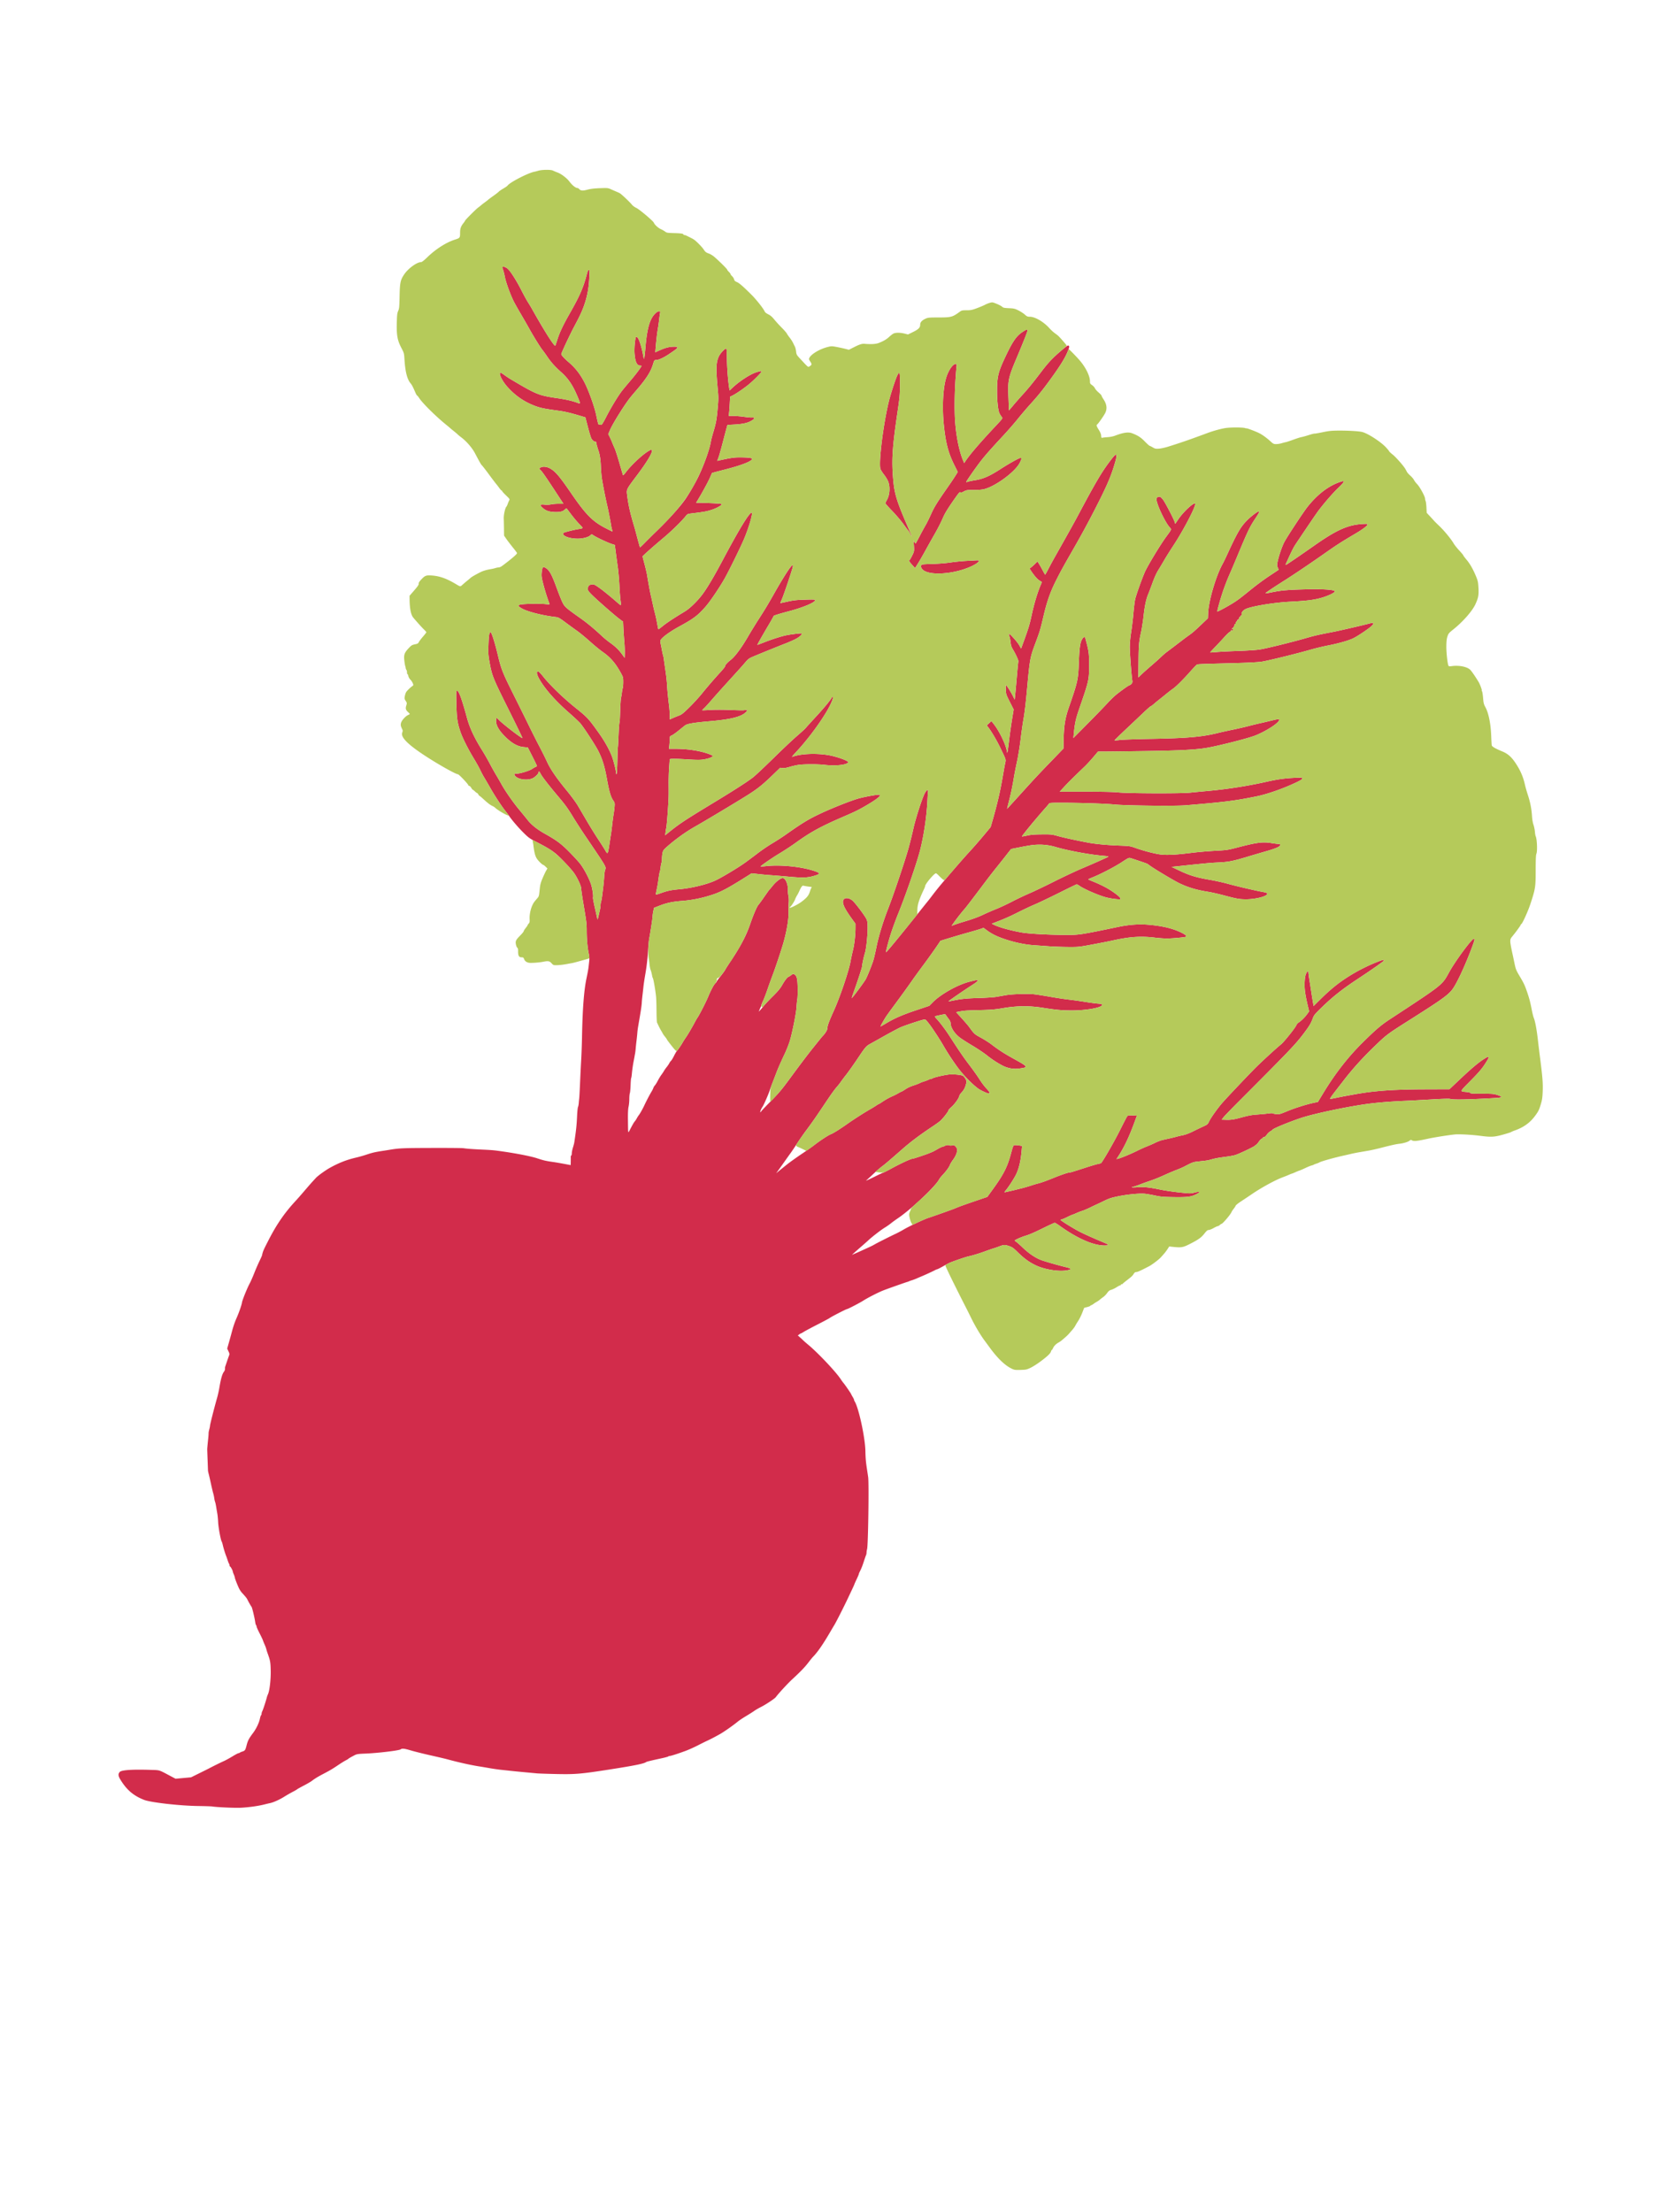 <?xml version="1.0" encoding="UTF-8"?>
<svg data-bbox="214.374 307.094 2575.471 2961.66" viewBox="0 0 3000 4000" height="4000" width="3000" xmlns="http://www.w3.org/2000/svg" data-type="color">
    <g>
        <path fill-rule="evenodd" fill="#d22c4b" d="M908.616 482.813c-.332.536.082 2.614.92 4.619.837 2.004 2.434 8.239 3.549 13.856 1.997 10.069 9.983 31.895 16.171 44.198 1.656 3.293 7.668 13.941 13.359 23.663s12.534 21.654 15.207 26.514c6.793 12.351 19.738 33.155 23.233 37.337 1.608 1.925 5.468 7.286 8.576 11.913 6.663 9.917 13.735 17.799 25.183 28.069 9.646 8.653 16.299 17.227 22.583 29.103 4.755 8.988 12.133 26.718 11.416 27.435-.238.238-2.706-.431-5.484-1.487-8.102-3.078-19.805-5.75-34.829-7.951-34.591-5.067-38.067-6.477-85.5-34.679-3.025-1.798-7.944-5.1-10.931-7.336s-6.024-4.067-6.75-4.067c-4.263 0 1.863 13.519 10.883 24.016 14.935 17.382 32.887 29.613 54.422 37.081 8.116 2.814 16.27 4.38 38.876 7.468 11.953 1.632 21.443 3.849 39.5 9.225l9.5 2.829 4.563 17.44c2.51 9.593 5.332 18.899 6.271 20.682 1.892 3.589 6.031 6.77 7.571 5.817.559-.345 1.269 1.039 1.622 3.164.346 2.078.888 4.453 1.204 5.278.317.825.645 1.95.729 2.5.085.55.418 1.675.741 2.5 3.033 7.751 4.685 16.987 5.235 29.261.339 7.568 1.055 17.227 1.592 21.463 1.07 8.437 6.784 37.827 9.969 51.276 2.082 8.79 5.239 24.868 7.015 35.725.56 3.423 1.45 7.361 1.978 8.75s.71 2.525.405 2.525c-.306 0-5.429-2.493-11.384-5.539-24.383-12.472-36.246-24.411-63.06-63.461-21.214-30.894-28.365-39.331-38.043-44.88-6.268-3.594-13.869-4.237-17.773-1.502l-2.31 1.618 3.455 3.632c3.324 3.493 11.542 15.517 31.313 45.811l9.253 14.178-8.673.006c-4.77.003-10.923.516-13.673 1.139-2.935.667-7.74.863-11.635.477-8.379-.832-9.354.381-4.207 5.234 5.737 5.412 11.478 7.584 21.342 8.078 10.046.503 15.744-.808 19.398-4.462 1.503-1.503 2.999-2.265 3.431-1.747.42.505 4.076 5.319 8.124 10.698s10.6 13.149 14.56 17.267c8.052 8.371 8.373 7.502-3.513 9.5-3.575.601-10.908 2.265-16.296 3.699-8.581 2.283-9.76 2.858-9.5 4.63.674 4.603 12.903 8.582 26.457 8.608 9.279.018 19.227-2.591 22.847-5.991l2.286-2.148 4.353 2.751c6.005 3.795 25.516 12.88 32.156 14.974l5.477 1.726 1.691 13.102c.931 7.206 2.586 19.402 3.68 27.102 1.093 7.7 2.403 22.55 2.911 33s1.362 22.15 1.898 26c1.603 11.512 1.75 11.362-5.21 5.306-21.689-18.873-38.079-31.466-42.668-32.782-3.782-1.085-8.693.381-10.103 3.015-.538 1.006-.979 3.264-.979 5.016 0 2.647 1.315 4.493 7.75 10.884 9.586 9.52 40.43 36.504 49.366 43.188l6.617 4.949.571 12.212c.314 6.717 1.069 17.879 1.678 24.806s.975 16.141.813 20.476l-.295 7.881-3.876-5.403c-6.198-8.641-12.515-14.868-21.624-21.317-4.675-3.31-11.654-8.991-15.508-12.624-13.233-12.474-26.372-23.426-37.804-31.511-26.986-19.085-29.493-21.258-33.337-28.891-1.945-3.864-6.609-15.446-10.363-25.739-9.659-26.48-13.766-33.731-21.314-37.635-2.773-1.434-3.131-1.426-4.237.086-.665.909-1.511 4.9-1.88 8.868-.59 6.332-.233 8.928 2.918 21.215 3.018 11.767 8.005 27.501 11.032 34.803.699 1.686.235 1.751-7.13 1-9.216-.94-33.042-.706-42.377.416-8.217.987-8.445 2.595-1 7.057 10.138 6.076 38.029 13.208 62.383 15.954 4.203.473 6.585 1.819 17.105 9.66 6.722 5.011 16.225 11.93 21.117 15.377 4.892 3.446 15.42 12.117 23.395 19.268s18.325 15.645 23 18.876c13.783 9.525 23.109 20.361 32.851 38.174 3.956 7.232 4.149 7.987 4.149 16.185 0 4.73-.395 9.642-.879 10.915-.483 1.273-1.177 5.015-1.543 8.315s-1.062 7.35-1.549 9-1.171 11.978-1.522 22.952c-.351 10.973-.79 20.198-.975 20.5-.681 1.108-1.451 10.96-2.114 27.048-.374 9.075-.87 17.625-1.101 19s-.645 12.625-.92 25-.927 22.927-1.448 23.45c-.599.599-.949-.139-.95-2-.002-4.194-4.394-21.684-7.518-29.941-4.774-12.618-13.303-27.762-24.284-43.121-18.044-25.237-19.716-27.033-41.506-44.577-22.25-17.915-45.847-40.701-58.056-56.061-5.029-6.327-8.432-9.75-9.693-9.75-3.166 0-2.431 5.433 1.745 12.904 10.213 18.269 28.816 39.49 53.993 61.591 9.401 8.253 18.75 16.996 20.774 19.43 6.877 8.269 27.48 39.981 32.589 50.161 7.333 14.612 11.367 27.74 15.403 50.126 4.095 22.712 6.981 32.641 11.32 38.948 2.839 4.127 3.041 4.971 2.602 10.907-.261 3.538-1.088 10.033-1.838 14.433s-1.865 12.725-2.479 18.5c-.613 5.775-1.523 12.975-2.02 16s-1.394 8.761-1.991 12.746c-4.005 26.733-3.694 26.144-9.028 17.122-2.396-4.052-8.243-13.218-12.994-20.368s-13.521-21.325-19.49-31.5-13.501-23-16.738-28.5-12.051-17.493-19.587-26.65c-18.615-22.619-29.857-39.009-35.908-52.35-2.744-6.05-8.906-18.425-13.692-27.5s-13.422-26.175-19.19-38c-5.767-11.825-18.583-37.7-28.48-57.5-18.965-37.945-21.589-44.573-27.519-69.5-5.442-22.878-11.568-42.117-13.303-41.783-2.376.458-3.18 5.296-3.805 22.884-.515 14.494-.302 18.239 1.672 29.5 4.589 26.177 5.801 29.234 34.177 86.212 14.329 28.771 25.869 52.496 25.644 52.721-1.116 1.116-35.585-25.438-42.745-32.929-1.896-1.983-3.808-3.605-4.25-3.605s-.804 2.403-.804 5.34c0 7.696 4.523 16.136 13.925 25.98 13.401 14.031 24.264 20.452 36.455 21.546l7.067.634 8.276 16.341c4.553 8.987 8.277 16.719 8.277 17.182s-.9 1.128-1.999 1.477-4.181 2.103-6.848 3.897c-5.491 3.695-24.316 9.187-28.651 8.359-3.625-.693-4.365 1.696-1.478 4.77 5.451 5.802 20.551 7.874 30.215 4.145 4.701-1.813 11.761-8.628 11.761-11.351 0-2.559 1.625-1.272 3.7 2.93 2.551 5.168 15.487 21.786 33.666 43.25 10.149 11.982 16.058 20.144 23.533 32.5 5.489 9.075 15.612 24.825 22.496 35 41.557 61.425 38.887 56.793 36.654 63.601-.523 1.594-1.198 6.949-1.499 11.899s-.963 12.375-1.471 16.5-1.424 11.55-2.037 16.5c-.612 4.95-1.547 10.305-2.078 11.899-.53 1.595-.964 4.401-.964 6.236s-.434 5.255-.965 7.601-1.757 7.864-2.726 12.264c-1.09 4.951-1.889 7.047-2.097 5.5-.184-1.375-2.148-10.307-4.364-19.85-2.216-9.542-3.811-18.184-3.544-19.203.921-3.522-1.311-17.848-3.916-25.135-4.22-11.805-13.226-28.491-19.79-36.666-3.354-4.178-12.173-13.723-19.598-21.211-14.477-14.6-22.382-20.449-44.099-32.63-13.542-7.596-24.157-16.102-30.901-24.762-2.475-3.178-9.418-11.688-15.429-18.911-10.991-13.207-25.329-33.883-32.173-46.395-2.026-3.705-6.247-11.012-9.379-16.237s-8.397-14.675-11.7-21c-3.304-6.325-9.39-16.9-13.525-23.5-13.892-22.174-22.372-40.25-27.21-58-9.635-35.35-14.827-49.5-18.164-49.5-1.584 0-1.666 1.801-1.11 24.25.637 25.748 1.732 33.317 7.196 49.75 3.571 10.737 13.8 31.204 23.918 47.855 4.797 7.895 10.193 17.57 11.992 21.5 1.798 3.93 5.066 10.07 7.261 13.645s7.002 11.802 10.68 18.282c8.141 14.344 19.916 32.366 27.508 42.103 3.099 3.976 6.085 7.92 6.635 8.765 4.282 6.58 16.703 21.133 25.477 29.85 9.822 9.759 11.52 10.988 24.046 17.415 18.318 9.399 26.693 14.457 34.7 20.956 7.474 6.065 25.359 24.762 32.069 33.524 6.341 8.279 14.208 24.681 14.208 29.62 0 2.216 1.825 14.819 4.056 28.007 5.604 33.134 5.874 35.377 5.911 49.122.039 14.49 1.454 30.07 3.661 40.332 1.095 5.087 1.393 9.4.933 13.5-.371 3.313-.892 8.049-1.157 10.524-.42 3.923-1.696 10.936-3.912 21.5-4.542 21.651-7.088 55.525-8.043 107-.225 12.1-.856 29.65-1.403 39s-1.482 28.25-2.077 42c-.596 13.75-1.289 26.575-1.541 28.5s-.639 5.823-.86 8.661c-.222 2.839-.834 5.989-1.361 7s-1.266 8.364-1.642 16.339c-.805 17.065-1.59 24.512-5.007 47.5-.245 1.65-1.365 5.925-2.489 9.5s-2.049 8.161-2.056 10.191-.475 3.976-1.04 4.325c-.564.349-.961 1.163-.881 1.809s.092 4.366.026 8.266l-.118 7.092-4.25-.792c-16.964-3.163-22.023-4.048-27.75-4.857-12.836-1.813-16.916-2.755-28.5-6.583-12.129-4.008-40.834-9.536-70-13.481-9.342-1.263-13.295-1.566-31.5-2.408-15.275-.707-25.421-1.474-32-2.421-2.475-.356-28.8-.574-58.5-.485-51.361.154-58.001.449-75 3.336-2.75.467-7.925 1.286-11.5 1.82-13.835 2.066-19.851 3.428-29.5 6.678-5.5 1.852-14.05 4.307-19 5.455-17.309 4.014-30.803 9.23-47.295 18.282-8.245 4.524-22.116 14.487-25.929 18.623-1.344 1.457-4.101 4.45-6.125 6.65s-6.761 7.6-10.526 12c-10.205 11.927-16.024 18.584-19.768 22.615-19.962 21.495-34.372 42.322-49.042 70.885-9.825 19.128-10.361 20.38-12.053 28.128-.144.659-2.364 5.569-4.934 10.911-2.569 5.342-6.748 15.025-9.287 21.518s-6.129 14.607-7.979 18.031c-4.494 8.322-13.4 30.341-13.973 34.547-.601 4.416-5.45 18.328-9.887 28.365-3.501 7.922-6.004 15.392-9.044 27-.864 3.3-2.971 10.937-4.682 16.971l-3.111 10.971 2.265 4.836c2.006 4.282 2.119 5.202.987 8.029-.704 1.756-2.405 6.568-3.781 10.693s-2.754 8.175-3.063 9c-.308.825-.471 2.646-.362 4.046s-.797 3.811-2.013 5.356c-3.01 3.828-5.513 12.622-8.28 29.098-.831 4.95-2.585 12.825-3.898 17.5-6.127 21.811-12.982 48.849-12.931 51 .02.825-.58 3.752-1.333 6.504s-1.325 5.902-1.271 7-.179 4.696-.518 7.996c-1.391 13.53-1.981 20.08-1.937 21.5.026.825.338 9.375.694 19s.667 18.175.692 19 .644 3.75 1.377 6.5c.732 2.75 2.54 10.625 4.016 17.5 1.477 6.875 3.296 14.525 4.042 17 .747 2.475 1.617 6.525 1.935 9s.969 5.4 1.447 6.5 1.406 5.375 2.062 9.5c.657 4.125 1.598 9.75 2.092 12.5s1.142 9.697 1.439 15.438c.502 9.681 4.722 32.275 6.454 34.562.417.55 1.323 3.475 2.014 6.5 1.253 5.489 4.395 15.713 5.993 19.5.464 1.1 1.647 4.475 2.63 7.5s2.146 5.928 2.585 6.45.798 1.738.798 2.7.587 2.11 1.304 2.55c1.334.818 4.696 7.319 4.696 9.079 0 .537.767 2.719 1.705 4.849s1.774 4.609 1.858 5.51c.171 1.833 3.517 10.637 7.084 18.638 1.293 2.902 3.777 6.842 5.52 8.757 7.504 8.247 8.794 9.856 10.285 12.829 2.678 5.34 6.231 11.551 7.446 13.015 1.136 1.369 5.625 20.226 6.694 28.123.298 2.2.961 4.428 1.475 4.95.513.523.933 1.69.933 2.594s2.41 6.327 5.356 12.05 5.699 11.531 6.118 12.906c.418 1.375 1.821 4.851 3.118 7.723 1.296 2.873 2.63 6.473 2.965 8s1.42 5.027 2.413 7.777c4.729 13.096 5.242 15.959 5.562 31 .341 16.08-1.929 36.136-4.825 42.623-.83 1.857-1.734 4.277-2.01 5.377-1.667 6.651-6.822 22.511-8.133 25.025-.854 1.636-1.554 3.961-1.558 5.166-.003 1.205-.426 2.45-.939 2.767s-1.46 3.157-2.105 6.309c-1.525 7.455-6.685 18.2-12.358 25.733-7.445 9.888-9.504 13.79-11.598 21.978-2.333 9.121-2.948 10.031-7.836 11.592-2.018.644-4.098 1.567-4.62 2.051-.523.483-1.576.879-2.34.879-.765 0-5.737 2.655-11.05 5.901s-12.36 7.083-15.66 8.528c-5.011 2.195-19.93 9.562-27.112 13.388-1.038.553-8.638 4.337-16.888 8.408l-15 7.404-14 1.283-14 1.283-10-5.299c-20.64-10.938-18.189-10.152-33.301-10.674-34.257-1.182-54.384.115-57.641 3.714-3.214 3.552-2.918 7.173 1.131 13.814 11.35 18.616 23.5 29.019 42.811 36.652 11.846 4.682 64.257 10.652 97.5 11.106 12.375.168 23.85.533 25.5.809 8.371 1.402 41.462 2.875 52 2.314 14.504-.771 31.174-3.077 42-5.809 4.4-1.111 9.008-2.208 10.239-2.438 6.019-1.126 17.283-6.089 25.561-11.261 5.06-3.161 12.125-7.235 15.7-9.054s7.175-3.885 8-4.593 6.45-3.861 12.5-7.007 12.575-6.947 14.5-8.449c4.914-3.835 11.025-7.571 20.415-12.482 12.472-6.523 16.67-9.004 26.751-15.813 5.134-3.467 11.359-7.348 13.834-8.624s4.725-2.608 5-2.96c.573-.734 3.367-2.365 10.538-6.151 4.629-2.444 6.332-2.713 21-3.321 22.225-.921 60.232-5.498 62.925-7.579 2.63-2.032 6.459-1.626 18.781 1.994 7.291 2.141 23.381 6.157 35.756 8.924s25.875 5.949 30 7.07c20.796 5.654 43.006 10.586 58 12.879 3.575.546 11.675 1.917 18 3.044s15.775 2.494 21 3.036 13.1 1.39 17.5 1.883 15.875 1.625 25.5 2.513 19.525 1.817 22 2.063 16.65.74 31.5 1.098c37.523.905 47.045.128 100-8.162 45.741-7.16 62.092-10.494 66-13.456.981-.744 9.1-2.708 29-7.016 5.5-1.19 10.428-2.568 10.95-3.062.523-.494 1.76-.898 2.75-.898 2.043 0 14.752-4.088 28.8-9.263 5.225-1.925 15.125-6.382 22-9.904s14.75-7.413 17.5-8.644c4.604-2.062 13.907-6.924 22.5-11.759 7.331-4.124 24.413-16.106 32.152-22.551 2.391-1.992 9.073-6.451 14.848-9.91 5.775-3.458 12.525-7.737 15-9.508s7.875-4.907 12-6.969c8.626-4.311 24.845-15.069 26.879-17.828 4.884-6.625 21.408-24.571 29.613-32.164 16.164-14.956 23.052-22.156 30.149-31.511 2.707-3.569 6.033-7.635 7.391-9.036 8.614-8.887 18.131-22.643 31.446-45.453 3.211-5.5 6.544-11.125 7.407-12.5 2.879-4.586 17.259-32.933 24.351-48a8064 8064 0 0 1 7.647-16.191c2.264-4.78 4.117-8.934 4.117-9.231 0-.296 1.8-4.328 4-8.959s4-8.871 4-9.424.873-2.736 1.941-4.85c2.924-5.793 4.573-9.995 7.593-19.345 1.51-4.675 3.133-9.281 3.606-10.236s.863-2.98.866-4.5.448-4.359.99-6.309c1.919-6.908 3.548-119.19 1.891-130.359-.415-2.803-1.467-9.821-2.337-15.596-1.817-12.062-2.385-18.849-2.635-31.5-.474-23.915-11.824-76.758-19.157-89.186-1.076-1.823-1.698-3.314-1.383-3.314s-.765-2.27-2.401-5.044-2.974-5.232-2.974-5.461c0-.727-11.113-16.886-13.407-19.495-1.209-1.375-3.514-4.525-5.121-7-8.619-13.268-41.38-47.982-59.176-62.705-3.413-2.823-7.488-6.407-9.057-7.964s-4.355-4.13-6.19-5.718l-3.338-2.886 2.394-1.841c1.317-1.013 2.741-1.852 3.165-1.864s2.673-1.233 5-2.713c2.326-1.481 10.98-6.169 19.23-10.419 20.031-10.319 26.801-13.917 28-14.876 2.684-2.149 29.699-16.014 31.202-16.014 1.471 0 23.225-11.302 29.43-15.291 8.245-5.299 27.169-14.946 36.368-18.539 7.951-3.106 42.088-15.154 44-15.53.55-.108 1.45-.462 2-.787s2.8-1.138 5-1.808 5.463-1.854 7.25-2.631a1101 1101 0 0 1 12.75-5.449c5.135-2.134 18.371-8.259 21.636-10.012 2-1.074 4.075-1.953 4.612-1.953s4.3-1.85 8.364-4.112c4.063-2.261 9.321-5.161 11.684-6.445 4.479-2.433 31.122-11.701 37.204-12.941 6.354-1.296 19.346-5.267 29.5-9.016 5.5-2.031 12.025-4.292 14.5-5.025s7.558-2.486 11.295-3.897c8.255-3.115 9.594-3.146 17.7-.408 5.538 1.87 7.651 3.4 15.944 11.547 11.188 10.991 20.802 17.9 32.601 23.429 15.671 7.343 40.628 11.37 55.22 8.908 9.709-1.637 9.426-3.257-1.01-5.783-14.146-3.425-37.953-10.235-44.826-12.823-10.589-3.987-22.327-11.888-33.283-22.405-5.578-5.354-11.181-10.282-12.452-10.95s-2.16-1.665-1.977-2.215c.372-1.115 11.827-6.164 18.788-8.282 8.021-2.44 15.167-5.546 33.694-14.646 10.006-4.915 18.827-8.936 19.601-8.936s4.961 2.556 9.306 5.68c31.419 22.59 60.448 35.32 80.544 35.32 8.374 0 8.591-1.155.835-4.441-24.303-10.297-37.94-16.438-46.952-21.144-11.037-5.764-33.028-19.45-33.028-20.555 0-.354 1.237-.949 2.75-1.323s5.675-2.161 9.25-3.971c3.575-1.809 7.625-3.63 9-4.045s4.975-1.88 8-3.254c3.025-1.373 7.603-3.128 10.174-3.898 2.571-.771 8.871-3.442 14-5.937s10.676-5.127 12.326-5.851 7.725-3.617 13.5-6.429c8.634-4.204 13.086-5.64 25.055-8.083 16.967-3.462 38.617-5.541 48.084-4.618 3.651.357 11.976 1.799 18.5 3.206 10.12 2.182 14.943 2.608 32.861 2.9 22.723.37 31.144-.423 38.358-3.61 11.498-5.08 11.749-7.484.485-4.657-7.745 1.944-7.771 1.943-28.039-.239-11.157-1.201-26.661-3.503-34.452-5.116-19.925-4.124-29.603-5.096-41.577-4.172-9.297.716-12.548.121-6.275-1.15 1.375-.278 6.775-2.139 12-4.134s11.975-4.452 15-5.46c9.852-3.282 18.292-6.649 30-11.969 6.325-2.874 15.55-6.776 20.5-8.671s10.8-4.38 13-5.523c16.775-8.719 16.809-8.731 27-9.807 14.089-1.487 17.832-2.037 20.721-3.046.397-.139 3.322-.9 6.5-1.691 5.519-1.374 10.13-2.133 25.779-4.24 3.85-.518 9.475-1.589 12.5-2.38 6.633-1.732 37-16.24 37-17.675 0-.56.563-1.034 1.25-1.055s2.957-2.496 5.042-5.5 4.401-5.462 5.144-5.462c.742 0 1.609-.675 1.926-1.5s1.46-1.5 2.541-1.5c1.189 0 3.076-1.647 4.781-4.172 1.549-2.295 4.374-5.039 6.277-6.098s3.929-2.541 4.5-3.294c2.076-2.734 38.844-17.441 57.137-22.854 29.124-8.618 88.344-20.581 120.959-24.435 18.32-2.164 39.508-3.761 62.443-4.705 7.975-.329 28.809-1.443 46.297-2.477 21.365-1.263 32.632-1.562 34.341-.912 4.469 1.698 35.285 1.06 81.112-1.68 13.499-.807 14.439-2.091 4-5.466-6.634-2.145-9.014-2.347-27.997-2.376-14.772-.022-20.747-.357-20.75-1.165-.002-.663-2.8-1.42-6.753-1.825-12.903-1.324-13.488.379 7.016-20.413 14.358-14.558 19.941-21.01 25.553-29.532 9.769-14.834 9.523-16.659-1.319-9.758-10.036 6.388-23.058 17.365-43.239 36.451l-19.239 18.195-44.261.157c-52.716.188-85.632 2.251-116.761 7.32-10.381 1.691-34.506 6.157-43.733 8.098-5.077 1.067-9.942 1.941-10.811 1.941-1.01 0 1.697-4.226 7.529-11.75 5.009-6.462 12.574-16.24 16.811-21.727 16.013-20.738 34.033-40.703 54.868-60.79 23.412-22.571 23.11-22.345 67.928-50.733 54.427-34.473 66.172-42.926 73.895-53.185 7.285-9.677 21.246-39.224 32.969-69.775 6.922-18.041 7.749-21.067 5.933-21.717-3.102-1.109-33.121 39.359-44.613 60.143-13.422 24.272-9.784 21.38-108.083 85.938-15.402 10.115-25.096 18.407-48.254 41.274-26.59 26.256-49.852 56.088-71.418 91.588l-9.824 16.17-8.349 1.816c-13.679 2.974-33.552 9.298-47.891 15.241-12.339 5.114-13.913 5.529-18.946 5.002-3.02-.315-5.846-.93-6.281-1.365s-3.59-.407-7.01.062-9.145 1.085-12.72 1.369-8.75.693-11.5.91c-7.222.568-13.722 1.836-24.5 4.778-14.547 3.972-19.794 4.799-28.634 4.513l-8.134-.262 3.023-4c1.662-2.2 13.422-14.417 26.133-27.149 94.65-94.802 104.39-105.006 119.768-125.48 9.781-13.023 12.652-17.853 15.827-26.625 2.066-5.708 3.522-7.474 16.657-20.212 19.328-18.743 36.498-32.346 62.86-49.802 33.394-22.113 50.706-34.426 49.748-35.384-1.999-1.999-32.596 11.105-52.248 22.377-23.993 13.762-40.998 26.738-61.571 46.984l-14.071 13.847-1.716-10.278c-.944-5.653-2.152-13.203-2.686-16.778s-1.866-12.069-2.963-18.875c-1.096-6.807-1.993-13.444-1.993-14.75 0-3.821-1.949-2.745-4.185 2.311-1.506 3.405-2.211 7.587-2.576 15.299-.545 11.494.792 21.697 5.456 41.635l2.601 11.12-3.898 5.404c-3.959 5.488-10.783 12.128-15.495 15.076-1.428.894-3.198 3.122-3.934 4.953-1.845 4.587-22.888 30.768-27.615 34.358-5.484 4.164-30.948 27.399-43.419 39.618-13.002 12.739-56.771 58.979-64.227 67.851-8.532 10.154-19.35 25.55-22.23 31.639-2.483 5.248-3.026 5.724-10.3 9.034-4.223 1.921-12.591 5.95-18.596 8.953-7.045 3.524-13.606 6.003-18.5 6.99-4.17.841-9.607 2.117-12.082 2.834s-7.875 2.048-12 2.956c-14.236 3.134-15.511 3.458-18.5 4.69-1.65.68-3.225 1.285-3.5 1.344s-2.975 1.313-6 2.786c-3.025 1.472-8.982 4.042-13.238 5.711-4.256 1.668-12.131 5.232-17.5 7.919-10.877 5.444-28.995 12.986-34.066 14.18l-3.304.778 1.769-2.657c12.026-18.065 20.959-36.776 31.907-66.832l3.342-9.176-8.068-.324c-7.644-.308-8.162-.193-9.837 2.175-.972 1.375-6.463 11.95-12.203 23.5-10.725 21.584-33.122 60.409-35.158 60.946-.629.166-3.619.867-6.644 1.558-3.025.69-12.7 3.593-21.5 6.451-23.326 7.574-26.551 8.545-28.393 8.545-2.58 0-16.47 4.714-28.607 9.71-12.602 5.186-23.432 9.068-28.5 10.215-1.925.436-7.775 2.193-13 3.906-5.225 1.712-12.425 3.812-16 4.665s-8.075 1.975-10 2.491c-2.997.805-10.853 2.621-19.921 4.607-2.308.505-2.256.327 1.108-3.782 5.622-6.87 15.759-22.76 18.826-29.511 4.905-10.8 8.002-24.65 9.5-42.491l.646-7.689-3.829-.731c-2.107-.402-5.584-.767-7.729-.81-4.426-.091-4.011-.889-9.044 17.42-6.188 22.511-13.235 36.219-31.788 61.837l-10.383 14.337-16.943 5.796c-27.724 9.483-32.626 11.258-42.943 15.55-4.531 1.885-33.976 12.339-46.342 16.453-8.711 2.898-34.888 15.21-44.897 21.116-4.531 2.674-11.281 6.266-15 7.982-7.36 3.396-30.868 15.189-35.874 17.996-1.712.959-3.962 2.222-5 2.806-1.038.583-5.037 2.491-8.887 4.239s-9.925 4.511-13.5 6.14-8.525 3.812-11 4.851l-4.5 1.89 4-3.613c2.2-1.987 8.275-7.327 13.5-11.867s10.85-9.526 12.5-11.08c6.341-5.972 22.473-18.438 29.085-22.473 3.803-2.322 8.94-5.89 11.415-7.93s7.875-5.976 12-8.748c24.592-16.526 68.393-57.719 75.273-70.789.866-1.646 3.647-5.167 6.18-7.824 6.258-6.566 12.06-14.525 13.297-18.242.562-1.69 3.297-6.19 6.076-10 5.224-7.16 7.833-14.664 6.687-19.232-.327-1.301-1.725-3.414-3.107-4.695-2.094-1.941-3.027-2.182-5.588-1.448-1.893.543-3.785.501-4.925-.109-1.808-.968-6.395-.39-8.393 1.057-.55.398-2.35 1.039-4 1.424s-5.925 2.442-9.5 4.572-7.85 4.408-9.5 5.062c-1.65.655-3.9 1.575-5 2.045-5.212 2.225-28.111 9.897-29.54 9.897-3.59 0-21.156 8.1-40.565 18.705-6.107 3.338-12.182 6.395-13.5 6.795s-7.795 3.416-14.395 6.701-13.125 6.386-14.5 6.892c-2.332.857-2.373.82-.614-.547 1.038-.806 6.438-5.736 12-10.956s12.448-11.2 15.3-13.29c5.273-3.863 13.59-10.936 36.431-30.982 15.728-13.803 32.238-26.183 56.291-42.21 4.45-2.966 9.948-6.911 12.218-8.768 4.757-3.894 15.374-17.368 15.374-19.511 0-.796 2.451-3.563 5.446-6.149 5.736-4.953 13.676-16.01 14.265-19.866.191-1.253 1.613-3.637 3.16-5.297 4.768-5.116 6.961-8.943 8.692-15.168 1.619-5.825 1.607-6.096-.463-10.152-1.169-2.292-3.215-4.882-4.547-5.754-3.2-2.097-18.651-3.501-26.715-2.427-9.249 1.232-24.628 4.824-27.903 6.518-1.56.806-3.421 1.469-4.135 1.472-.715.004-2.579.674-4.143 1.489s-4.993 2.121-7.622 2.902c-2.628.78-6.223 2.166-7.987 3.078-1.765.913-5.76 2.49-8.879 3.504-8.389 2.729-12.204 4.5-18.213 8.458-2.976 1.96-5.738 3.563-6.139 3.563s-2.994 1.335-5.761 2.967-7.401 3.972-10.294 5.2c-5.761 2.443-12.96 6.506-19.425 10.963-2.29 1.579-4.439 2.87-4.775 2.87-.335 0-2.799 1.463-5.474 3.25-2.674 1.787-7.051 4.486-9.726 5.996-10.284 5.807-28.919 17.685-40.467 25.794-15.86 11.137-26.477 17.814-31.395 19.747-4.785 1.88-18.936 11.164-30 19.683-4.4 3.387-13.625 9.924-20.5 14.526-10.843 7.258-24.163 16.751-29 20.667-.825.668-3.75 3.022-6.5 5.232s-6.8 5.5-9 7.311l-4 3.294 2.588-3.5c1.423-1.925 6.562-9.125 11.419-16s10.475-14.75 12.486-17.5c2.01-2.75 7.163-10.4 11.451-17s11.488-16.95 16-23c11.721-15.715 16.291-22.25 32.873-47 13.993-20.887 18.455-27.075 24.534-34.03 1.457-1.666 4.216-5.266 6.131-8s5.628-7.67 8.252-10.97c5.057-6.362 15.082-20.54 24.289-34.355 10.316-15.477 13.183-18.834 18.687-21.873 2.91-1.607 14.74-8.236 26.29-14.731 11.55-6.496 24.805-13.571 29.456-15.724 6.992-3.237 36.022-12.915 43.607-14.537 1.618-.346 3.364 1.246 8.101 7.389 6.936 8.994 19.544 28.22 26.836 40.921 8.329 14.507 21.654 34.334 30.182 44.91 11.044 13.697 28.376 30.226 35.828 34.17 17.842 9.444 21.726 8.564 11.243-2.549-3.558-3.771-9.058-11.043-12.223-16.16s-11.378-16.714-18.251-25.772c-11.237-14.809-17.899-24.543-36.7-53.625-6.904-10.68-17.33-24.485-22.805-30.197-2.178-2.273-3.581-4.363-3.118-4.644.464-.282 4.849-1.341 9.744-2.354 8.679-1.796 8.927-1.795 10 .028.605 1.029 2.788 4.047 4.85 6.707 2.362 3.047 3.75 5.912 3.75 7.741 0 8.057 7.033 19.003 17.046 26.53 3.405 2.56 13.676 9.11 22.823 14.556s20.906 13.361 26.131 17.589c10.069 8.147 25.306 17.649 32.98 20.564 8.846 3.362 16.717 4.229 26.173 2.884 16.113-2.291 15.868-2.631-13.653-19.003-14.766-8.189-25.348-15.068-37.182-24.171-4.499-3.462-13.327-9.1-19.617-12.53-11.805-6.437-11.728-6.366-21.968-20.393-1.458-1.995-7.168-8.601-12.691-14.679l-10.042-11.05 5.25-1.001c9.826-1.874 12.252-2.048 37.25-2.676 21.249-.535 27.626-1.077 42.5-3.613 24.757-4.221 47.264-4.419 71.5-.627 24.726 3.868 34.944 4.815 52.411 4.858 26.413.065 55.089-5.177 55.089-10.071 0-1.421-1.329-1.819-7.75-2.321-4.263-.332-14.725-1.741-23.25-3.129s-21.575-3.216-29-4.061-22.275-3.082-33-4.971c-10.725-1.888-23.775-3.962-29-4.608-11.58-1.432-39.967-.577-52.355 1.575a8761 8761 0 0 1-16.895 2.918c-4.537.778-18.15 1.706-30.25 2.062-23.406.689-32.59 1.573-46.996 4.523-4.947 1.013-9.119 1.718-9.27 1.567-.458-.457 27.6-19.748 45.093-31.004 7.004-4.506 9.613-7.575 6.423-7.555-.687.004-6.578 1.329-13.09 2.944-21.372 5.3-52.107 22.412-66.721 37.148l-6.562 6.615-23.938 8.037c-24.911 8.363-38.445 14.267-54.298 23.687-5.147 3.059-9.557 5.561-9.799 5.561-.615 0 6.388-12.567 10.031-18 1.659-2.475 7.338-10.35 12.621-17.5 15.239-20.629 25.892-35.351 34.453-47.615 4.371-6.262 12.471-17.447 18-24.856 12.961-17.367 27.968-38.622 32.989-46.724.275-.445 35.296-10.956 51.064-15.328 9.35-2.592 19.265-5.518 22.033-6.502l5.033-1.79 6.467 4.766c8.769 6.463 17.948 10.943 32.155 15.693 17.888 5.98 36.226 9.815 52.312 10.939 7.7.538 20.525 1.45 28.5 2.026 7.975.577 23.05 1.106 33.5 1.177 18.704.127 19.397.055 44.5-4.639 14.025-2.623 30.45-5.864 36.5-7.203 30.86-6.827 50.634-8.114 76.5-4.977 6.875.833 16.55 1.503 21.5 1.489 9.902-.03 33.108-2.231 34.113-3.236 1.617-1.617-1.244-3.978-9.814-8.097-14.867-7.144-34.362-11.637-59.281-13.66-16.292-1.323-33.89-.009-53.018 3.961-67.831 14.074-70.873 14.553-92.5 14.565-31.24.017-69.854-2.063-83-4.472-21.747-3.986-41.81-9.684-50.794-14.428l-2.706-1.429 3-1.149c19.828-7.596 28.624-11.428 43.535-18.968 9.644-4.877 23.594-11.436 31-14.577s27.296-12.63 44.201-21.088 31.224-15.378 31.82-15.378 3.097 1.385 5.558 3.079c8.533 5.87 34.573 17.102 47.386 20.439 9.901 2.579 25.35 4.393 26.21 3.079 1.087-1.662-4.522-6.841-15.23-14.061-9.469-6.385-21.092-12.288-35.718-18.14-3.98-1.593-7.237-3.121-7.237-3.396s3.257-1.804 7.237-3.399c14.835-5.941 39.66-18.792 52.611-27.232 13.11-8.545 13.445-8.694 17-7.605 8.787 2.691 28.725 9.44 29.715 10.057.598.374 2.848 1.963 5 3.533 8.298 6.055 43.39 27.008 52.912 31.594 16.003 7.707 31.349 12.274 52.413 15.598 5.727.904 18.552 3.814 28.5 6.467 23.227 6.195 27.783 6.987 40.183 6.987 15.141 0 33.918-4.3 37.471-8.58 1.896-2.285.218-3.232-8.602-4.855-13.764-2.533-46.351-10.153-61.965-14.49-8.25-2.292-22.65-5.486-32-7.098-25.771-4.443-37.71-8.113-57.947-17.813l-11.947-5.727 21.947-2.31c41.737-4.392 49.004-5.052 62.447-5.665 18.144-.828 26.717-2.484 51.486-9.945 11.558-3.481 27.539-8.193 35.514-10.47 17.308-4.942 25-8.363 25-11.121 0-1.475-.705-1.926-3.011-1.926-1.656 0-7.393-.718-12.75-1.596-15.925-2.61-26.881-1.143-63.739 8.533-14.055 3.69-18.006 4.309-32.5 5.09-19.423 1.046-35.12 2.391-51 4.37-25.54 3.183-42.32 4.013-53.226 2.632-10.97-1.389-31.547-6.759-46.274-12.075-8.601-3.105-9.908-3.286-29.5-4.066-21.961-.874-42.58-2.844-55.5-5.302-22.175-4.218-43.219-8.804-54-11.766-11.616-3.191-12.56-3.292-29.5-3.141-13.36.119-19.629.627-26.5 2.15-4.95 1.098-9.165 1.832-9.367 1.633-.806-.796 24.792-31.904 44.227-53.748 1.573-1.768 3.492-4.11 4.264-5.206 1.324-1.88 2.572-1.993 22.14-2 33.366-.013 80.536 1.53 96.736 3.164 20.088 2.026 109.553 3.031 128.5 1.444 71.814-6.017 87.596-8.003 128-16.104 16.607-3.329 41.572-11.689 62.409-20.898 16.189-7.155 20.591-9.685 20.591-11.836 0-1.372-1.711-1.474-14.25-.856-17.583.867-30.806 2.735-50.25 7.099-35.514 7.97-71.916 13.607-109.5 16.957-9.625.858-22.675 2.114-29 2.791-16.231 1.737-111.641 1.436-129.407-.409-9.046-.94-27.496-1.36-59.691-1.36h-46.598l7.325-8c6.722-7.342 20.878-21.391 37.608-37.326 3.653-3.479 10.607-11.01 15.453-16.736l8.81-10.41 15.5-.081c8.525-.044 41.6-.47 73.5-.945 60.972-.909 89.202-2.471 109.4-6.051 21.326-3.781 71.377-16.513 84.87-21.59 15.323-5.765 36.154-18.093 42.192-24.971 4.939-5.625 3.053-6.067-11.125-2.604-6.786 1.657-16.612 3.956-21.837 5.11s-14.593 3.449-20.819 5.1-19.007 4.586-28.405 6.521c-9.398 1.936-20.504 4.383-24.681 5.437-29.494 7.448-55.712 9.81-122.595 11.047-25.85.478-51.208 1.378-56.35 2.001-5.143.622-9.524.957-9.737.744s8.654-8.905 19.704-19.316a11079 11079 0 0 0 32.432-30.68c6.788-6.463 12.801-11.75 13.363-11.75s3.208-1.912 5.882-4.25 6.612-5.6 8.753-7.25 7.731-6.15 12.423-10c4.691-3.85 10.506-8.343 12.921-9.984 5.767-3.918 19.11-17.175 31.872-31.663 5.642-6.406 11.039-11.947 11.993-12.313 1.861-.714 9.989-1.017 68.244-2.542 22.81-.597 41.613-1.575 48-2.495 11.006-1.586 63.837-14.544 89.5-21.952 8.25-2.382 22.405-5.766 31.456-7.521 17.393-3.372 34.904-8.282 44.044-12.349 7.263-3.232 28.47-17.306 33.991-22.558 5.72-5.441 4.589-6.916-3.625-4.73-13.441 3.577-53.239 12.778-65.58 15.161-26.549 5.128-33.515 6.715-48.413 11.03-25.966 7.521-73.359 19.192-84.832 20.891-6.028.893-23.353 2.036-38.5 2.54-15.148.504-32.671 1.39-38.94 1.968-6.27.579-11.543.908-11.719.733-.175-.176 3.829-4.603 8.899-9.839 5.071-5.235 12.557-13.243 16.637-17.796s8.467-8.755 9.75-9.339c1.283-.585 2.384-2.003 2.448-3.153.098-1.764.189-1.808.584-.286.371 1.431.759 1.561 1.884.628 1.926-1.6 1.781-2.915-.334-3.01-1.399-.063-1.449-.196-.25-.662 2.068-.804 3.93-3.404 3.968-5.54.018-.98.704-2.04 1.526-2.355.822-.316 1.268-.94.991-1.388s.088-1.414.812-2.145c.723-.732 1.624-2.147 2.002-3.144s1.103-1.556 1.613-1.242c.509.315 1.223-.785 1.588-2.445s1.076-2.762 1.581-2.45c.506.313.919-.134.919-.991s.613-1.559 1.361-1.559c.92 0 1.204-.827.874-2.551-.54-2.823 2.381-6.658 6.836-8.977 9.635-5.015 50.913-11.935 80.319-13.464 28.491-1.483 40.882-2.886 53.433-6.052 13.569-3.422 28.465-10.218 27.977-12.765-.548-2.86-20.878-4.349-49.8-3.648-35.776.868-46.744 1.816-65.309 5.648-5.395 1.113-10.028 1.805-10.296 1.537-.508-.508 13.29-9.797 34.605-23.296 17.662-11.185 47.857-31.547 72.951-49.195 21.361-15.022 29.063-19.964 55.395-35.545 13.671-8.089 21.654-14.215 21.654-16.619 0-.943-2.409-1.068-10.25-.531-26.01 1.781-46.203 10.896-85.994 38.813-25.472 17.871-47.594 33-50.452 34.503-2.053 1.079-1.98.683 1.127-6.102 9.475-20.692 11.705-25.064 16.251-31.862 22.583-33.769 37.051-55.007 41.024-60.219 10.999-14.43 25.35-30.893 35.639-40.885 12.321-11.966 12.58-13.817 1.369-9.811-20.136 7.195-39.592 22.22-57.002 44.021-7.849 9.828-37.978 55.604-42.497 64.566-6.416 12.727-14.029 38.737-12.619 43.116.322 1 1.07 2.83 1.663 4.066.592 1.237.889 2.419.659 2.628-.23.208-7.618 5.13-16.418 10.937s-23.11 16.325-31.8 23.373c-22.332 18.112-26.33 21.092-36.86 27.474-10.649 6.453-24.974 14.039-25.506 13.507-.635-.635 4.649-19.758 9.719-35.167 2.714-8.25 7.896-21.75 11.514-30 3.619-8.25 9.298-21.525 12.619-29.5 21.5-51.617 24.258-57.442 34.705-73.275 7.299-11.064 8.057-12.725 5.809-12.725-2.186 0-13.827 8.948-20.74 15.942-11.563 11.699-17.935 22.691-35.973 62.058-2.899 6.325-6.52 13.75-8.048 16.5-12.114 21.802-25.277 66.518-26.269 89.239l-.403 9.239-10.884 10.349c-13.825 13.147-16.739 15.67-24.143 20.904-3.321 2.348-7.764 5.619-9.873 7.269-4.666 3.65-25.524 19.482-30.367 23.051-1.925 1.418-6.425 5.38-10 8.803s-11.675 10.653-18 16.066-13.975 12.245-17 15.184l-5.5 5.342.267-28.723c.282-30.247.786-35.966 4.732-53.723 1.345-6.05 3.364-19.1 4.487-29 2.169-19.119 4.495-29.87 8.623-39.852 1.399-3.381 4.26-10.873 6.358-16.648 5.113-14.073 7.967-20.343 12.76-28.041 2.213-3.552 6.622-10.959 9.798-16.459s10.372-16.975 15.991-25.5c19.035-28.882 42.243-73.641 39.568-76.316-2.557-2.557-21.073 14.663-30.238 28.123l-5.654 8.304-1.204-3.806c-1.787-5.651-16.563-33.958-20.588-39.442-1.921-2.617-4.372-5.037-5.447-5.378-3.022-.959-5.885.397-6.566 3.11-1.578 6.287 14.477 41.347 23.794 51.959 3.539 4.03 3.968 2.911-6.69 17.446-10.536 14.368-34.031 53.34-38.45 63.778-6.313 14.912-15.952 42.168-17.406 49.222-.851 4.125-2.253 15.6-3.117 25.5s-2.683 25.034-4.044 33.63c-1.537 9.71-2.474 19.805-2.474 26.653 0 10.778 3.3 54.497 4.603 60.994.732 3.645-1.286 6.758-5.401 8.331-2.467.944-11.013 6.993-22.566 15.973-3.949 3.07-11.67 10.493-17.158 16.496-5.488 6.004-21.574 22.617-35.748 36.919l-25.77 26.004.593-6c2.028-20.544 3.683-28.403 9.578-45.5 18.231-52.878 18.305-53.204 18.342-81 .028-21.122-.479-24.62-7.069-48.75-.627-2.298-3.219-1.285-5.292 2.068-3.826 6.192-5.15 15.025-6.13 40.905-1.255 33.136-1.868 35.921-18.407 83.594-6.264 18.056-8.594 32.175-9.106 55.183l-.413 18.5-18.855 19.5c-25.173 26.034-33.295 34.706-55.714 59.486-10.443 11.542-20.875 23.017-23.182 25.5l-4.194 4.514.823-3.5c.453-1.925 1.967-8 3.365-13.5 3.086-12.14 6.059-26.647 8.165-39.849.864-5.418 3.339-18.018 5.5-28 2.16-9.983 5.095-27.935 6.52-39.894 1.426-11.959 3.67-27.934 4.987-35.5 2.51-14.414 4.366-30.027 7.045-59.257 4.727-51.565 5.308-54.693 14.857-80.066 7.695-20.448 8.981-24.728 14.549-48.434 6.401-27.256 12.131-43.641 22.47-64.254 8.76-17.464 12.295-23.894 32.396-58.929 16.12-28.098 30.229-54.397 45.502-84.817 16.005-31.879 22.7-48.056 29.113-70.348 4.454-15.482 3.134-17.954-4.484-8.398-17.515 21.972-28.353 39.97-60.966 101.246-8.232 15.465-19.144 35.077-42.616 76.591-3.761 6.651-9.312 16.881-12.337 22.735s-5.725 10.648-6 10.654-2.19-3.249-4.256-7.234c-2.065-3.985-5.079-9.343-6.696-11.907l-2.941-4.661-4.803 4.733c-2.642 2.602-5.883 5.464-7.203 6.359-2.362 1.602-2.371 1.67-.609 4.428 5.878 9.203 12.2 16.623 16.12 18.921 2.413 1.414 4.388 2.716 4.388 2.893s-.848 2.3-1.884 4.717c-6.069 14.159-11.997 33.918-16.689 55.626-3.611 16.704-5.722 23.675-14.169 46.791l-4.804 13.146-3.346-6.04c-3.377-6.096-17.427-21.758-18.533-20.658-.328.327.028 2.363.79 4.525.763 2.161 1.706 7.069 2.095 10.906.542 5.335 1.493 8.268 4.044 12.475 5.179 8.539 10.541 20.273 10.038 21.968-.249.843-1.149 9.407-1.999 19.032-.849 9.625-2.003 22.675-2.564 29s-1.28 13.657-1.599 16.293l-.579 4.793-2.943-6.222c-2.79-5.901-11.2-19.339-12.672-20.249-.377-.233-.535 3.47-.35 8.23.327 8.451.499 8.978 7.254 22.345l6.918 13.69-2.984 18.31c-1.641 10.071-3.913 26.185-5.048 35.81s-2.427 19.075-2.87 21l-.805 3.5-.697-4c-2.073-11.897-13.567-35.579-23.269-47.939l-4.47-5.696-4.239 3.817-4.24 3.818 2.687 3.5c5.766 7.509 15.313 23.695 21.229 35.988 11.672 24.258 10.867 21.678 9.234 29.576-.789 3.815-2.617 13.911-4.063 22.436-4.662 27.483-10.097 50.966-18.747 81l-3.312 11.5-13.342 16c-7.339 8.8-18.612 21.692-25.051 28.649-10.524 11.369-31.847 35.924-51.819 59.673-4.014 4.773-10.535 12.953-14.492 18.178-3.956 5.225-7.647 10.02-8.202 10.656s-4.907 6.036-9.673 12c-42.987 53.797-65.87 81.643-66.54 80.972-.713-.713 3.985-18.685 8.917-34.108 2.817-8.811 8.684-24.795 13.038-35.52 13.83-34.074 33.781-91.976 39.735-115.326 6.487-25.437 11.581-59.585 13.012-87.232.482-9.318 1.018-17.794 1.19-18.834.617-3.729-1.983-2.6-5.062 2.197-4.403 6.861-17.245 46.198-21.61 66.195-1.981 9.075-5.83 24.6-8.553 34.5-6.008 21.841-27.028 84.248-36.735 109.058-9.66 24.694-17.548 50.717-21.677 71.519-1.902 9.583-4.55 20.573-5.885 24.423-3.799 10.954-10.583 27.585-13.121 32.164-2.866 5.173-24.673 34.54-25.233 33.981-.224-.225 1.663-6.122 4.194-13.104 6.877-18.972 14.495-42.448 14.495-44.668 0-3.088 2.935-16.739 5.133-23.873 2.373-7.703 4.846-31.244 4.833-46-.008-8.378-.417-11.398-2.027-14.945-2.72-5.998-20.227-29.29-25.238-33.579-6.542-5.6-14.808-5.955-16.798-.721-2.183 5.743 2.135 14.948 16.02 34.149l6.077 8.405v7.484c0 12.493-2.007 30.166-4.576 40.307-1.338 5.279-3.317 14.504-4.399 20.5-3.09 17.139-18.971 64.055-29.761 87.924-9.341 20.662-12.264 28.711-12.264 33.769 0 2.436-4.819 9.772-9.004 13.707-.293.275-6.849 8.375-14.569 18-12.048 15.02-23.026 29.505-45.306 59.779-14.54 19.756-18.642 24.552-36.371 42.518-8.112 8.221-14.75 15.343-14.75 15.825 0 .483-.427.878-.949.878-1.144 0 1.439-6.461 4.056-10.144 2.077-2.924 10.878-23.067 12.827-29.356.681-2.2 3.256-9.175 5.721-15.5s5.41-13.975 6.544-17c2.598-6.932 8.374-20.008 14.742-33.377 2.714-5.696 6.541-15.16 8.505-21.03 4.528-13.535 12.373-52.282 12.976-64.093.253-4.95.883-11.25 1.4-14s.812-11.75.657-20c-.317-16.745-1.58-22.101-5.777-24.479-2.405-1.364-2.83-1.304-5.406.758-1.538 1.231-3.736 2.646-4.885 3.144-3.001 1.3-6.848 6.188-12.175 15.469-3.519 6.131-7.616 11.035-16.8 20.108-6.68 6.6-14.108 14.475-16.506 17.5-2.399 3.025-5.394 6.578-6.656 7.897l-2.294 2.396 1.617-3.896c.89-2.144 1.894-4.347 2.232-4.897.337-.55.737-1.793.888-2.762s1.673-4.794 3.383-8.5c1.711-3.706 5.273-13.038 7.917-20.738s6.699-18.95 9.011-25c5.522-14.453 17.152-49.504 20.404-61.5 5.509-20.315 8.705-39.746 8.471-51.5-.12-6.05.045-14.375.366-18.5.324-4.142.107-9.515-.484-12-.588-2.475-1.009-6.975-.936-10 .26-10.743-3.804-20.97-8.857-22.292-3.218-.841-12.41 5.962-18.636 13.792-2.624 3.3-5.087 6.227-5.475 6.504-.709.508-2.894 3.547-12.763 17.75-2.961 4.26-6.379 8.871-7.596 10.246-2.83 3.198-9.155 17.901-14.841 34.5-7.1 20.726-17.208 40.138-34.181 65.64-6.8 10.217-9.358 14.228-11.392 17.86-1.078 1.925-4.919 7.173-8.534 11.662s-6.574 8.573-6.574 9.076c0 .502-1.118 1.964-2.485 3.247-2.79 2.622-8.056 12.53-13.05 24.557-3.696 8.9-15.645 32.357-18.743 36.794-1.09 1.56-2.973 4.71-4.185 7-5.933 11.209-13.272 23.773-17.109 29.29-2.343 3.369-5.203 7.869-6.356 10-2.085 3.854-8.038 12.512-10.57 15.374-.731.825-2.926 4.694-4.879 8.598-1.954 3.904-4.272 7.696-5.153 8.427s-2.303 2.712-3.16 4.402-3.012 4.873-4.787 7.073-3.986 5.35-4.914 7-3.029 4.8-4.67 7-4.509 6.925-6.371 10.5-4.272 7.435-5.355 8.577-2.297 3.167-2.698 4.5-1.971 4.448-3.489 6.923c-2.999 4.89-9.743 17.817-13.043 25-2.601 5.663-8.007 15.208-9.994 17.646-.831 1.02-2.359 3.429-3.394 5.354s-2.668 4.4-3.626 5.5c-1.734 1.989-4.023 5.943-9.161 15.824-3.209 6.172-2.968 7.544-3.282-18.68-.145-12.054.217-19.689 1.114-23.5.731-3.104 1.336-9.327 1.344-13.829s.445-9.314.97-10.693c.524-1.38 1.134-7.871 1.355-14.426s.693-12.39 1.049-12.966.877-3.676 1.157-6.889c.641-7.351 2.045-17.217 3.464-24.341.603-3.025 1.24-6.4 1.416-7.5s.629-3.575 1.006-5.5c.378-1.925.856-5.75 1.064-8.5s.898-9.275 1.535-14.5 1.31-11.75 1.496-14.5.806-7.7 1.378-11c5.088-29.334 6.415-38.074 6.684-44 .099-2.2.667-8.05 1.263-13s1.301-11.25 1.568-14c.51-5.244 1.768-13.775 3.568-24.198 2.553-14.785 3.928-26.904 4.972-43.802.476-7.7 1.366-16.7 1.979-20 2.577-13.882 6.097-36.945 6.156-40.339.036-2.014.633-6.361 1.329-9.661l1.264-6 9.421-3.705c12.986-5.107 24.066-7.525 39.922-8.712 18.742-1.403 36.141-4.834 54.5-10.748 16.512-5.319 27.868-11.206 57.834-29.979l14.862-9.311 12.652 1.429c6.959.785 16.927 1.692 22.152 2.014 5.225.323 20.044 1.55 32.932 2.728 25.863 2.364 33.99 1.986 47.38-2.203 9.208-2.881 8.817-4.641-1.812-8.165-23.757-7.875-61.321-11.661-87.14-8.782-5.259.586-9.716.911-9.906.721-.773-.773 20.776-15.684 34.68-23.998 8.174-4.887 21.501-13.671 29.614-19.519 26.184-18.873 44.921-29.095 85.252-46.51 22.645-9.778 28.804-12.855 44.899-22.436 18.562-11.049 25.391-17.324 18.851-17.324-4.982.001-26.883 4.115-36.75 6.904-12.649 3.576-44.872 16.267-65.541 25.813-23.389 10.803-34.671 17.593-65.959 39.701-6.05 4.275-16.923 11.279-24.163 15.564s-19.521 12.68-27.292 18.655c-7.77 5.974-18.497 13.933-23.837 17.685-12.823 9.012-40.62 25.595-51.254 30.578-15.539 7.282-43.052 13.974-65.91 16.031-14.473 1.302-21.473 2.787-33.03 7.005-4.598 1.678-8.599 2.812-8.891 2.52s.298-4.226 1.31-8.743 2.183-10.913 2.6-14.213c1.138-9.009 2.741-18.325 3.312-19.25.279-.451.82-3.504 1.203-6.785.382-3.281 1.09-7.007 1.573-8.28.484-1.273.879-4.739.879-7.701s.479-7.618 1.064-10.346c.927-4.323 1.922-5.719 7.75-10.869 15.644-13.825 34.331-27.245 51.186-36.759 16.899-9.539 72.903-43.098 94-56.326 18.176-11.398 27.784-19.019 45.136-35.805l14.636-14.159 4.38.494c3.02.34 7.012-.307 12.864-2.086 4.666-1.419 11.859-3.065 15.984-3.658 9.827-1.413 35.133-1.455 46.5-.077 20.221 2.451 41.702.138 43.265-4.659.813-2.495-20.194-10.083-35.265-12.738-22.728-4.003-51.596-2.658-66 3.076-1.1.438 1.736-3.167 6.303-8.01 26.46-28.065 56.506-70.457 65.251-92.062 1.989-4.915 2.515-7.298 1.765-8-.718-.671-1.212-.613-1.503.177-1.429 3.874-12.335 17.245-27.46 33.664-9.546 10.362-18.46 20.194-19.81 21.848-1.35 1.655-8.548 8.252-15.995 14.66-7.448 6.408-26.37 24.251-42.049 39.651s-32.331 31.064-37.005 34.808c-8.548 6.848-33.14 22.749-66.497 42.995-59.572 36.157-66.575 40.803-89.335 59.269l-3.335 2.706.642-5.389c.354-2.964.88-6.201 1.17-7.193.707-2.418 2.243-19.71 3.439-38.696 1.118-17.757 1.167-19.774.997-41.5-.068-8.8.32-22.075.864-29.5.543-7.425 1.003-14.062 1.023-14.75.046-1.624 7.656-1.64 33.776-.072 16.292.978 21.754.965 28-.069 9.004-1.489 16.617-4.499 16.041-6.342-.218-.697-4.687-2.717-9.932-4.49-15.196-5.136-36.786-8.255-57.245-8.269l-11.895-.008.738-7.25c.406-3.987.714-9.084.686-11.326-.048-3.757.237-4.204 3.657-5.724 2.04-.907 7.701-4.923 12.58-8.924 4.879-4.002 10.157-8.214 11.729-9.36 3.93-2.864 16.649-4.951 45.222-7.417 36.557-3.156 55.411-7.815 63.928-15.796 3.829-3.588 3.63-5.349-.5-4.428-3.645.813-4.544.807-31.75-.203-10.725-.398-25.35-.319-32.5.175-7.15.495-13.222.72-13.494.499-.271-.22.899-1.603 2.6-3.073s7.773-8.073 13.492-14.673 17.149-19.43 25.4-28.512c27.896-30.703 30.991-34.151 36.502-40.658 4.542-5.362 6.719-7.018 12.5-9.504 11.028-4.741 43.594-17.958 59.5-24.148 7.975-3.103 17.372-7.338 20.883-9.41 5.99-3.536 10.078-7.64 8.841-8.877-.717-.717-18.191 1.34-27.724 3.263-9.326 1.882-26.026 7.214-40.608 12.965-6.11 2.409-11.378 4.381-11.708 4.381-.656 0 6.135-12.088 20.204-35.964 5.011-8.505 9.112-15.803 9.112-16.218 0-.834 10.399-4.075 28.09-8.756 25.359-6.709 46.91-15.814 46.91-19.82 0-1.281-2.527-1.411-18.25-.946-15.173.45-20.484 1.036-31.5 3.479-7.287 1.616-13.25 2.818-13.25 2.67 0-.147 1.509-3.795 3.354-8.106 3.458-8.083 17.951-51.316 19.137-57.089 1.362-6.629-2.321-3.19-11.246 10.5-4.931 7.563-13.802 22.3-19.716 32.75-14.041 24.814-18.904 32.924-30.579 51-5.328 8.25-14.231 22.775-19.783 32.279-12.024 20.581-23.321 35.684-31.26 41.793-5.841 4.494-9.907 9.201-9.907 11.468 0 .677-3.488 5.042-7.75 9.7-12.16 13.289-23.445 26.365-34.157 39.583-5.429 6.697-15.658 17.853-22.731 24.791-10.602 10.397-13.829 12.971-18.362 14.647-3.025 1.118-8.088 3.18-11.25 4.581l-5.75 2.548v-7.643c0-4.204-.439-11.267-.976-15.695-1.976-16.306-3.082-27.249-3.544-35.052-.683-11.526-1.424-18.382-3.513-32.5-1.017-6.875-2.125-14.75-2.462-17.5s-.997-6.125-1.467-7.5-1.376-5.425-2.014-9-1.579-8.387-2.092-10.693-.932-5.109-.932-6.229c0-4.25 14.988-15.765 34-26.122 26.211-14.279 33.805-19.991 47.798-35.956 8.192-9.347 24.497-33.352 34.302-50.5 7.276-12.725 28.623-56.127 35.167-71.5 8.766-20.592 16.729-48 13.947-48-4.461 0-22.396 29.411-52.686 86.398-14.767 27.781-25.749 46.476-34.678 59.031-9.093 12.786-23.638 27.227-33.35 33.111-20.448 12.39-32.625 20.427-39.822 26.284-4.302 3.501-7.988 6.199-8.192 5.995s-.843-3.058-1.421-6.344c-1.842-10.475-2.967-15.787-4.968-23.475-1.074-4.125-2.71-11.1-3.635-15.5s-2.529-11.6-3.565-16c-1.656-7.032-3.639-17.76-6.983-37.772-.531-3.175-2.528-11.646-4.439-18.824-1.911-7.177-3.475-13.392-3.475-13.81 0-.98 19.343-18.178 38.5-34.23 14.103-11.816 31.851-29.19 39.325-38.495 3.3-4.109 3.37-4.137 12.997-5.316 20.335-2.49 24.95-3.331 33.846-6.169 9.097-2.903 19.054-8.464 18.59-10.384-.209-.864-18.034-1.908-40.607-2.378l-5.849-.122 2.29-3.75c7.943-13.006 19.045-33.286 22.372-40.866 2.145-4.886 3.994-9.023 4.11-9.193s10.508-2.937 23.094-6.149c30.651-7.822 49.332-15.174 49.332-19.414 0-1.682-8.307-2.632-22.897-2.617-9.694.009-16.69 1.064-37.4 5.64l-2.797.618 2.1-5.385c1.155-2.961 4.324-13.934 7.042-24.384s5.933-22.648 7.146-27.106l2.206-8.106 12.05-.644c15.518-.83 24.588-2.817 31.226-6.84 7.267-4.404 7.213-6.22-.176-5.861-1.65.08-7.916-.549-13.924-1.399-6.008-.849-14.508-1.544-18.888-1.544h-7.963l.606-5.25c.333-2.888.91-10.71 1.281-17.383l.675-12.133 3.606-1.719c6.284-2.994 20.281-12.477 29.88-20.243 8.769-7.095 23.227-21.698 23.227-23.459 0-1.229-1.878-.987-8.906 1.15-11.112 3.379-30.728 16.064-43.713 28.268l-5.119 4.811-.594-3.771c-2.182-13.852-3.962-36.539-4.137-52.717-.127-11.763-.59-19.074-1.221-19.284-2.169-.723-11.003 8.655-13.593 14.43-5.029 11.212-5.301 21.799-1.588 61.653 1.129 12.116 1.075 16.222-.429 32.729-1.836 20.162-2.957 26.122-8.164 43.418-1.821 6.05-3.625 13.025-4.008 15.5-2.137 13.801-12.589 43.093-23.014 64.5-5.455 11.202-15.471 28.59-22.228 38.588-9.561 14.147-30.217 37.231-53.181 59.43-6.817 6.59-16.226 15.923-20.909 20.74s-8.689 8.583-8.903 8.369c-.339-.34-2.107-6.746-7.899-28.627a484 484 0 0 0-3.397-12c-6.702-22.45-9.702-35.987-11.937-53.876-1.304-10.431-1.56-9.912 17.277-34.968 17.639-23.462 27.663-39.815 27.663-45.127 0-2.577-.977-2.55-5.693.155-11.192 6.419-31.565 25.403-41.63 38.792-2.5 3.326-4.745 5.704-4.99 5.285-.244-.418-3.218-10.393-6.609-22.164s-7.241-23.697-8.556-26.5-3.318-7.469-4.45-10.367-3.199-7.521-4.594-10.273l-2.535-5.003 2.961-7.048c4.544-10.814 24.085-42.426 35.486-57.406 1.675-2.2 6.989-8.567 11.81-14.15 18.497-21.416 26.541-33.976 30.806-48.1 2.054-6.804 2.365-7.25 5.054-7.25 5.017 0 13.756-3.984 24.25-11.055 13.306-8.966 15.04-10.395 14.517-11.965-.319-.955-2.463-1.25-7.882-1.082-7.602.236-14.778 2.282-26.223 7.478l-5.778 2.623.572-6.749c1.301-15.363 2.671-27.263 4.114-35.75.843-4.95 1.92-12.6 2.394-17s1.17-9.462 1.544-11.25c.642-3.057.515-3.25-2.127-3.25-2.048 0-4.069 1.307-7.458 4.824-8.922 9.256-13.807 26.239-16.517 57.417-1.516 17.435-2.398 24.161-3.079 23.48-.204-.205-1.046-4.163-1.871-8.797-.824-4.633-2.82-12.627-4.435-17.765-2.862-9.107-5.19-13.159-7.56-13.159-1.813 0-3.875 20.227-3.071 30.117 1.262 15.503 4.257 21.883 10.273 21.883 1.252 0 2.277.268 2.277.595 0 1.709-10.26 15.44-20.054 26.84-6.113 7.114-13.037 15.439-15.388 18.5-7.13 9.283-19.495 29.683-27.921 46.065-5.765 11.209-8.41 15.413-9.554 15.186-.871-.172-2.361-.313-3.312-.313-1.88-.001-2.067-.582-5.763-17.873-2.545-11.904-9.012-31.164-16.031-47.742-8.503-20.082-19.113-35.063-33.456-47.24-7.689-6.528-13.521-12.838-13.521-14.63 0-1.998 15.294-34.742 22.824-48.866 11.495-21.56 15.605-30.526 19.642-42.848 4.804-14.667 7.34-28.994 8.145-46.012.606-12.844.501-14.662-.85-14.662-1.091 0-2.17 2.412-3.689 8.25-6.162 23.672-12.782 38.837-30.667 70.25-12.265 21.544-18.285 34.253-22.502 47.5-1.838 5.775-3.513 10.725-3.724 11-1.613 2.112-20.107-27.018-42.218-66.5-1.848-3.3-5.234-8.925-7.523-12.5-2.29-3.575-7.582-13.25-11.761-21.5-8.881-17.534-20.314-35.361-24.931-38.874-3.736-2.843-8.252-4.235-9.13-2.813m940.366 117.437c-10.822 7.128-17.627 16.845-29.933 42.75-14.023 29.516-16.049 37.57-16.049 63.795 0 17.514 1.604 33.474 3.99 39.701.631 1.647 2.28 4.48 3.664 6.294 3.018 3.958 4.204 2.099-13.205 20.71-26.104 27.906-43.895 48.661-51.289 59.834l-2.605 3.937-1.246-2.885c-7.255-16.809-12.569-41.406-14.881-68.886-2.096-24.91-1.229-66.037 2.123-100.75.574-5.938.448-6.75-1.045-6.75-5.13 0-12.559 10.157-16.91 23.12-6.336 18.875-8.233 54.661-4.699 88.65 3.298 31.72 8.029 49.476 19.099 71.682l5.959 11.953-4.406 7.047c-2.423 3.877-7.549 11.548-11.392 17.048-21.646 30.982-26.34 38.516-32.52 52.196-3.505 7.76-7.944 16.74-9.864 19.956s-6.537 11.698-10.261 18.848-7.124 13.39-7.557 13.866c-.433.477-1.752-.873-2.93-3s-1.812-2.966-1.408-1.866.926 5.954 1.16 10.787c.411 8.501.305 9.029-3.259 16.242-2.026 4.1-4.096 7.71-4.601 8.022-1.758 1.087-.79 2.988 4.477 8.785l5.303 5.836 4.996-7.836c2.749-4.31 9.195-15.486 14.325-24.836s11.81-21.275 14.843-26.5c6.561-11.299 12.387-22.701 17.024-33.312 3.327-7.615 9.98-18.171 22.943-36.403 5.169-7.271 6.833-8.981 7.888-8.106 1.011.839 2.523.465 6.196-1.535 4.541-2.471 5.702-2.644 17.763-2.644 8.119 0 15.115-.554 18.865-1.494 20.542-5.147 55.593-30.886 64.21-47.152 3.67-6.927 4.053-9.354 1.477-9.354-2.353 0-20.568 10.185-35.624 19.919-20.337 13.149-31.545 18.052-46.913 20.525-5.214.839-10.715 1.995-12.224 2.569s-2.959.827-3.222.564c-.583-.582 16.857-25.65 26.489-38.077 7.872-10.155 18.925-22.669 40.629-46 8.187-8.8 19.951-22.3 26.143-30s16.152-19.4 22.134-26c13.771-15.193 21.522-24.678 33.505-41 20.721-28.223 30.525-43.998 35.368-56.912 2.276-6.069 2.414-7.09 1.129-8.376s-2.909-.244-13.303 8.537c-15.304 12.93-23.666 21.744-35.815 37.751-15.59 20.54-24.262 31.174-35.067 43-5.528 6.05-13.107 14.712-16.843 19.25s-6.956 8.25-7.156 8.25-.329-1.913-.286-4.25-.27-12.432-.695-22.433c-1.135-26.731.229-33.135 14.023-65.817 12.92-30.61 20.501-49.687 20.501-51.588 0-2.85-1.881-2.362-9.018 2.338m-226.306 78.434c-3.006 5.97-11.684 32.403-15.042 45.816-10.181 40.676-19.23 113.116-15.446 123.651.722 2.008 3.562 6.508 6.312 10s6.049 8.824 7.331 11.849c4.239 10.004 3.282 25.012-2.191 34.351-1.452 2.478-2.64 5.015-2.64 5.639 0 .623 5.528 6.843 12.285 13.822s15.854 17.638 20.217 23.688 8.462 11.547 9.109 12.216 2.165 3.256 3.372 5.75c2.296 4.742 3.594 6.156 2.098 2.284-.478-1.237-3.123-7.425-5.877-13.75-20.682-47.493-24.919-61.229-27.141-88-2.891-34.832-1.472-56.971 7.629-119 4.254-28.991 4.63-33.126 4.715-51.91.103-22.546-.532-24.747-4.731-16.406M1748 1014.135c-8.525.463-21.8 1.792-29.5 2.953-8.408 1.269-21.504 2.325-32.785 2.644-16.754.474-18.89.727-19.751 2.335-1.302 2.434.212 6.14 3.599 8.804 12.839 10.099 54.086 7.32 84.228-5.675 13.92-6.001 20.806-12.404 12.959-12.049-1.787.081-10.225.526-18.75.988m118.908 513.872c-4.175.479-14.419 2.248-22.765 3.932s-15.319 3.061-15.495 3.061c-.177 0-3.658 4.312-7.735 9.583s-11.238 14.324-15.913 20.118c-10.044 12.448-16.707 21.07-31.27 40.459-15.571 20.734-27.32 36.042-29.424 38.34-3.996 4.363-14.254 17.367-18.768 23.79l-4.771 6.79 5.367-2.057c2.951-1.132 13.016-4.338 22.366-7.124 10.242-3.052 21.571-7.262 28.5-10.591 6.325-3.038 17.125-7.755 24-10.481s19.7-8.709 28.5-13.294c8.8-4.584 22.975-11.333 31.5-14.996s28.828-13.366 45.118-21.559c16.289-8.194 38.789-18.778 50-23.52 22.671-9.589 46.934-20.416 48.22-21.517.461-.394-2.914-1.017-7.5-1.383-24.711-1.975-64.92-9.321-87.857-16.053-13.824-4.057-27.368-5.183-42.073-3.498" data-color="1"/>
        <path fill-rule="evenodd" fill="#b5ca5a" d="M973.5 308.666c-2.75.817-5.675 1.594-6.5 1.725-11.077 1.767-45.559 19.488-49.287 25.331-.433.678-3.846 3.019-7.584 5.202s-7.411 4.71-8.162 5.616-5.214 4.37-9.916 7.701c-4.703 3.33-8.776 6.357-9.051 6.727-.275.369-3.019 2.516-6.097 4.771s-6.229 4.698-7 5.43c-.772.732-3.203 2.662-5.403 4.289-4.263 3.153-23.5 22.468-23.5 23.596 0 .369-1.391 2.42-3.09 4.558-4.419 5.559-5.908 9.772-5.924 16.76-.022 9.87-.057 9.917-9.805 13.054-15.266 4.913-34.034 16.857-48.643 30.958-6.946 6.705-10.687 9.616-12.357 9.616-7.347 0-22.971 11.383-30.166 21.979-6.943 10.222-7.954 14.981-8.449 39.738-.387 19.356-.669 22.307-2.526 26.484-1.784 4.011-2.153 7.219-2.519 21.866-.554 22.194 1.132 31.352 8.29 45.033 4.776 9.127 4.938 9.72 5.593 20.419 1.389 22.691 4.822 36.207 11.09 43.656 2.346 2.788 4.364 6.673 8.611 16.575 1.238 2.888 2.597 5.25 3.02 5.25.422 0 2.363 2.404 4.313 5.341 5.987 9.02 29.281 32.077 47.121 46.642 4.368 3.566 8.166 6.749 8.441 7.073s3.2 2.74 6.5 5.369 6.45 5.311 7 5.962 3.727 3.265 7.06 5.81c9.385 7.166 19.244 18.671 24.452 28.532 8.81 16.683 11.059 20.603 12.443 21.685.765.597 6.374 7.836 12.464 16.086s12.049 16.125 13.243 17.5c1.193 1.375 3.712 4.638 5.597 7.25s3.836 4.75 4.335 4.75c.498 0 .906.447.906.994s3.16 4.034 7.023 7.75c6.87 6.608 6.992 6.814 5.61 9.409-.778 1.46-1.95 4.276-2.604 6.259s-1.738 4.165-2.407 4.847c-2.162 2.206-4.925 14.713-4.666 21.119.137 3.367.319 11.747.405 18.622l.157 12.5 4.131 6c2.272 3.3 7.555 10.228 11.741 15.395 4.185 5.167 7.61 9.764 7.61 10.216 0 1.879-10.149 10.602-26.874 23.098-1.994 1.49-4.754 2.728-6.133 2.75-1.378.023-4.078.54-6 1.151-1.921.61-5.518 1.448-7.993 1.861-8.052 1.343-14.411 3.186-19 5.504-8.846 4.468-16.165 8.688-17.94 10.343-.992.925-3.758 3.257-6.146 5.182a248 248 0 0 0-8.378 7.125c-4.43 3.98-3.582 4.066-12.536-1.264-17.631-10.494-30.43-14.794-45.95-15.438-7.784-.322-10.026.706-16.399 7.519-3.418 3.654-4.698 5.791-4.477 7.475.23 1.757-1.846 4.844-8.141 12.104l-8.449 9.746.061 6.117c.171 17.129 2.413 28.265 6.731 33.433 6.068 7.262 15.882 18.145 19.513 21.636 2.261 2.174 4.111 4.314 4.111 4.755s-2.819 4.062-6.263 8.047-6.794 8.445-7.441 9.912c-.966 2.188-2.219 2.879-6.987 3.853-5.108 1.043-6.448 1.863-11.104 6.789-7.89 8.351-9.237 12.087-8.061 22.355.525 4.585 1.235 9.011 1.578 9.836s.749 2.581.902 3.902.751 2.873 1.328 3.45c.576.576 1.048 2.533 1.048 4.348s.4 3.3.889 3.3c.488 0 1.183 1.57 1.543 3.49.36 1.919 1.95 4.732 3.534 6.25s3.565 4.445 4.403 6.504c1.487 3.653 1.463 3.786-.999 5.5-3.515 2.447-9.074 7.874-10.863 10.605-.825 1.259-1.924 4.508-2.442 7.22-.847 4.437-.694 5.31 1.528 8.707 2.363 3.613 2.409 3.979 1.07 8.5-1.641 5.54-1.03 7.764 3.239 11.794 1.704 1.608 3.098 3.153 3.098 3.433s-1.311 1.089-2.914 1.799c-4.884 2.162-11.737 9.781-12.893 14.335-1.023 4.033-.679 5.633 2.766 12.863.393.825.16 2.844-.519 4.487-3.568 8.637 11.031 22.872 46.934 45.763 23.392 14.914 50.194 29.75 53.747 29.75 1.76 0 18.879 18.096 18.879 19.956 0 .574.69 1.044 1.534 1.044.843 0 2.463 1.575 3.599 3.5 1.135 1.925 2.403 3.5 2.817 3.5s2.166 1.35 3.893 3 3.517 3 3.979 3 1.442 1.125 2.178 2.5 1.655 2.5 2.043 2.5c.387 0 3.676 2.738 7.308 6.084 7.754 7.144 11.969 10.346 16.299 12.38 1.733.814 3.79 2.119 4.572 2.901 5.054 5.054 24.778 16.21 24.778 14.014 0-.225-2.648-3.742-5.885-7.816-7.61-9.576-19.313-27.401-27.758-42.281-3.678-6.48-8.484-14.707-10.68-18.282s-5.463-9.715-7.261-13.645-7.195-13.605-11.992-21.5c-10.118-16.651-20.347-37.118-23.918-47.855-5.464-16.433-6.559-24.002-7.196-49.75-.556-22.449-.474-24.25 1.11-24.25 3.337 0 8.529 14.15 18.164 49.5 4.838 17.75 13.318 35.826 27.21 58 4.135 6.6 10.221 17.175 13.525 23.5 3.303 6.325 8.568 15.775 11.7 21s7.353 12.532 9.379 16.237c6.844 12.512 21.182 33.188 32.173 46.395 6.011 7.223 12.954 15.733 15.429 18.911 6.744 8.66 17.359 17.166 30.901 24.762 21.717 12.181 29.622 18.03 44.099 32.63 7.425 7.488 16.244 17.033 19.598 21.211 6.564 8.175 15.57 24.861 19.79 36.666 2.605 7.287 4.837 21.613 3.916 25.135-.267 1.019 1.328 9.661 3.544 19.203s4.18 18.475 4.364 19.85c.208 1.547 1.007-.549 2.097-5.5.969-4.4 2.196-9.919 2.726-12.264.531-2.346.965-5.766.965-7.601s.434-4.641.964-6.236c.531-1.594 1.466-6.949 2.078-11.899.613-4.95 1.529-12.375 2.037-16.5s1.17-11.55 1.471-16.5.976-10.305 1.499-11.899c2.233-6.808 4.903-2.176-36.654-63.601-6.884-10.175-17.007-25.925-22.496-35-7.475-12.356-13.384-20.518-23.533-32.5-18.179-21.464-31.115-38.082-33.666-43.25-2.075-4.202-3.7-5.489-3.7-2.93 0 2.723-7.06 9.538-11.761 11.351-9.664 3.729-24.764 1.657-30.215-4.145-2.887-3.074-2.147-5.463 1.478-4.77 4.335.828 23.16-4.664 28.651-8.359 2.667-1.794 5.748-3.548 6.848-3.897s1.999-1.014 1.999-1.477-3.724-8.195-8.277-17.182l-8.276-16.341-7.067-.634c-12.191-1.094-23.054-7.515-36.455-21.546-9.402-9.844-13.925-18.284-13.925-25.98 0-2.937.362-5.34.804-5.34s2.354 1.622 4.25 3.605c7.16 7.491 41.629 34.045 42.745 32.929.225-.225-11.315-23.95-25.644-52.721-28.376-56.978-29.588-60.035-34.177-86.212-1.974-11.261-2.187-15.006-1.672-29.5.625-17.588 1.429-22.426 3.805-22.884 1.735-.334 7.861 18.905 13.303 41.783 5.93 24.927 8.554 31.555 27.519 69.5 9.897 19.8 22.713 45.675 28.48 57.5 5.768 11.825 14.404 28.925 19.19 38s10.948 21.45 13.692 27.5c6.051 13.341 17.293 29.731 35.908 52.35 7.536 9.157 16.351 21.15 19.587 26.65s10.769 18.325 16.738 28.5 14.74 24.35 19.49 31.5c4.751 7.15 10.598 16.316 12.994 20.368 5.334 9.022 5.023 9.611 9.028-17.122.597-3.985 1.493-9.721 1.991-12.746.497-3.025 1.407-10.225 2.02-16 .614-5.775 1.729-14.1 2.479-18.5s1.577-10.895 1.838-14.433c.439-5.936.237-6.78-2.602-10.907-4.339-6.307-7.225-16.236-11.32-38.948-4.036-22.386-8.07-35.514-15.403-50.126-5.109-10.18-25.712-41.892-32.589-50.161-2.024-2.434-11.373-11.177-20.774-19.43-25.177-22.101-43.78-43.322-53.993-61.591-4.176-7.471-4.911-12.904-1.745-12.904 1.261 0 4.664 3.423 9.693 9.75 12.209 15.36 35.806 38.146 58.056 56.061 21.79 17.544 23.462 19.34 41.506 44.577 10.981 15.359 19.51 30.503 24.284 43.121 3.124 8.257 7.516 25.747 7.518 29.941.001 1.861.351 2.599.95 2 .521-.523 1.173-11.075 1.448-23.45s.689-23.625.92-25 .727-9.925 1.101-19c.663-16.088 1.433-25.94 2.114-27.048.185-.302.624-9.527.975-20.5s1.036-21.302 1.522-22.952c.487-1.65 1.184-5.7 1.549-9 .366-3.3 1.06-7.042 1.543-8.315.484-1.273.879-6.185.879-10.915 0-8.198-.193-8.953-4.149-16.185-9.742-17.813-19.068-28.649-32.851-38.174-4.675-3.231-15.025-11.725-23-18.876s-18.503-15.822-23.395-19.268-14.395-10.366-21.117-15.377c-10.52-7.841-12.902-9.187-17.105-9.66-24.354-2.746-52.245-9.878-62.383-15.954-7.445-4.462-7.217-6.07 1-7.057 9.335-1.122 33.161-1.356 42.377-.416 7.365.751 7.829.686 7.13-1-3.027-7.302-8.014-23.036-11.032-34.803-3.151-12.287-3.508-14.883-2.918-21.215.369-3.968 1.215-7.959 1.88-8.868 1.106-1.512 1.464-1.52 4.237-.086 7.548 3.904 11.655 11.155 21.314 37.635 3.754 10.293 8.418 21.875 10.363 25.739 3.844 7.633 6.351 9.806 33.337 28.891 11.432 8.085 24.571 19.037 37.804 31.511 3.854 3.633 10.833 9.314 15.508 12.624 9.109 6.449 15.426 12.676 21.624 21.317l3.876 5.403.295-7.881c.162-4.335-.204-13.549-.813-20.476s-1.364-18.089-1.678-24.806l-.571-12.212-6.617-4.949c-8.936-6.684-39.78-33.668-49.366-43.188-6.435-6.391-7.75-8.237-7.75-10.884 0-1.752.441-4.01.979-5.016 1.41-2.634 6.321-4.1 10.103-3.015 4.589 1.316 20.979 13.909 42.668 32.782 6.96 6.056 6.813 6.206 5.21-5.306-.536-3.85-1.39-15.55-1.898-26s-1.818-25.3-2.911-33c-1.094-7.7-2.749-19.896-3.68-27.102l-1.691-13.102-5.477-1.726c-6.64-2.094-26.151-11.179-32.156-14.974l-4.353-2.751-2.286 2.148c-3.62 3.4-13.568 6.009-22.847 5.991-13.554-.026-25.783-4.005-26.457-8.608-.26-1.772.919-2.347 9.5-4.63 5.388-1.434 12.721-3.098 16.296-3.699 11.886-1.998 11.565-1.129 3.513-9.5-3.96-4.118-10.512-11.888-14.56-17.267s-7.704-10.193-8.124-10.698c-.432-.518-1.928.244-3.431 1.747-3.654 3.654-9.352 4.965-19.398 4.462-9.864-.494-15.605-2.666-21.342-8.078-5.147-4.853-4.172-6.066 4.207-5.234 3.895.386 8.7.19 11.635-.477 2.75-.623 8.903-1.136 13.673-1.139l8.673-.006-9.253-14.178c-19.771-30.294-27.989-42.318-31.313-45.811l-3.455-3.632 2.31-1.618c3.904-2.735 11.505-2.092 17.773 1.502 9.678 5.549 16.829 13.986 38.043 44.88 26.814 39.05 38.677 50.989 63.06 63.461 5.955 3.046 11.078 5.539 11.384 5.539.305 0 .123-1.136-.405-2.525s-1.418-5.327-1.978-8.75c-1.776-10.857-4.933-26.935-7.015-35.725-3.185-13.449-8.899-42.839-9.969-51.276-.537-4.236-1.253-13.895-1.592-21.463-.55-12.274-2.202-21.51-5.235-29.261-.323-.825-.656-1.95-.741-2.5s-.412-1.675-.729-2.5c-.316-.825-.858-3.2-1.204-5.278-.353-2.125-1.063-3.509-1.622-3.164-1.54.953-5.679-2.228-7.571-5.817-.939-1.783-3.761-11.089-6.271-20.682l-4.563-17.44-9.5-2.829c-18.057-5.376-27.547-7.593-39.5-9.225-22.606-3.088-30.76-4.654-38.876-7.468-21.535-7.468-39.487-19.699-54.422-37.081-9.02-10.497-15.146-24.016-10.883-24.016.726 0 3.764 1.83 6.75 4.067s7.906 5.538 10.931 7.336c47.433 28.202 50.909 29.612 85.5 34.679 15.024 2.201 26.727 4.873 34.829 7.951 2.778 1.056 5.246 1.725 5.484 1.487.717-.717-6.661-18.447-11.416-27.435-6.284-11.876-12.937-20.45-22.583-29.103-11.448-10.27-18.52-18.152-25.183-28.069-3.108-4.627-6.968-9.988-8.576-11.913-3.495-4.182-16.44-24.986-23.233-37.337-2.673-4.86-9.516-16.792-15.207-26.514s-11.703-20.37-13.359-23.663c-6.188-12.303-14.174-34.129-16.171-44.198-1.115-5.617-2.725-11.884-3.579-13.927-1.821-4.36-.933-5.757 3.029-4.763 6.559 1.646 18.314 18.139 31.01 43.51 3.686 7.366 8.581 16.317 10.879 19.892s5.689 9.2 7.537 12.5c4.883 8.72 12.436 21.691 23.875 41 9.099 15.361 17.339 26.815 18.343 25.5.211-.275 1.886-5.225 3.724-11 4.217-13.247 10.237-25.956 22.502-47.5 17.885-31.413 24.505-46.578 30.667-70.25 1.519-5.838 2.598-8.25 3.689-8.25 1.351 0 1.456 1.818.85 14.662-.805 17.018-3.341 31.345-8.145 46.012-4.037 12.322-8.147 21.288-19.642 42.848-7.53 14.124-22.824 46.868-22.824 48.866 0 1.792 5.832 8.102 13.521 14.63 14.343 12.177 24.953 27.158 33.456 47.24 7.019 16.578 13.486 35.838 16.031 47.742 3.696 17.291 3.883 17.872 5.763 17.873.951 0 2.441.141 3.312.313 1.144.227 3.789-3.977 9.554-15.186 8.426-16.382 20.791-36.782 27.921-46.065 2.351-3.061 9.275-11.386 15.388-18.5 9.794-11.4 20.054-25.131 20.054-26.84 0-.327-1.025-.595-2.277-.595-6.016 0-9.011-6.38-10.273-21.883-.804-9.89 1.258-30.117 3.071-30.117 2.37 0 4.698 4.052 7.56 13.159 1.615 5.138 3.611 13.132 4.435 17.765.825 4.634 1.667 8.592 1.871 8.797.681.681 1.563-6.045 3.079-23.48 2.71-31.178 7.595-48.161 16.517-57.417 3.389-3.517 5.41-4.824 7.458-4.824 2.642 0 2.769.193 2.127 3.25-.374 1.788-1.069 6.85-1.544 11.25-.474 4.4-1.551 12.05-2.394 17-1.443 8.487-2.813 20.387-4.114 35.75l-.572 6.749 5.778-2.623c11.445-5.196 18.621-7.242 26.223-7.478 5.419-.168 7.563.127 7.882 1.082.523 1.57-1.211 2.999-14.517 11.965-10.494 7.071-19.233 11.055-24.25 11.055-2.689 0-3 .446-5.054 7.25-4.265 14.124-12.309 26.684-30.806 48.1-4.821 5.583-10.135 11.95-11.81 14.15-11.401 14.98-30.942 46.592-35.486 57.406l-2.961 7.048 2.535 5.003c1.395 2.752 3.462 7.374 4.594 10.273s3.135 7.563 4.45 10.367c1.315 2.803 5.166 14.728 8.556 26.5 3.391 11.771 6.365 21.746 6.609 22.164.245.419 2.49-1.959 4.99-5.285 10.065-13.389 30.438-32.373 41.63-38.792 4.716-2.705 5.693-2.732 5.693-.155 0 5.312-10.024 21.665-27.663 45.127-18.837 25.056-18.581 24.537-17.277 34.968 2.235 17.889 5.235 31.426 11.937 53.876a484 484 0 0 1 3.397 12c5.792 21.881 7.56 28.287 7.899 28.627.214.214 4.22-3.553 8.903-8.369 4.683-4.817 14.092-14.15 20.909-20.74 46.669-45.116 66.012-72.715 86.22-123.018 6.217-15.477 10.76-30.183 12.203-39.5.383-2.475 2.187-9.45 4.008-15.5 5.207-17.296 6.328-23.256 8.164-43.418 1.504-16.507 1.558-20.613.429-32.729-3.713-39.854-3.441-50.441 1.588-61.653 2.59-5.775 11.424-15.153 13.593-14.43.631.21 1.094 7.521 1.221 19.284.175 16.178 1.955 38.865 4.137 52.717l.594 3.771 5.119-4.811c12.985-12.204 32.601-24.889 43.713-28.268 7.028-2.137 8.906-2.379 8.906-1.15 0 1.761-14.458 16.364-23.227 23.459-9.599 7.766-23.596 17.249-29.88 20.243l-3.606 1.719-.675 12.133c-.371 6.673-.948 14.495-1.281 17.383l-.606 5.25h7.963c4.38 0 12.88.695 18.888 1.544s12.274 1.479 13.924 1.399c7.389-.359 7.443 1.457.176 5.861-6.638 4.023-15.708 6.01-31.226 6.84l-12.05.644-2.206 8.106c-1.213 4.458-4.429 16.656-7.146 27.106-2.718 10.45-5.887 21.423-7.042 24.384l-2.1 5.385 2.797-.618c20.71-4.576 27.706-5.631 37.4-5.64 14.59-.015 22.897.935 22.897 2.617 0 4.24-18.681 11.592-49.332 19.414-12.586 3.212-22.978 5.979-23.094 6.149s-1.965 4.307-4.11 9.193c-3.327 7.58-14.429 27.86-22.372 40.866l-2.29 3.75 5.849.122c22.573.47 40.398 1.514 40.607 2.378.464 1.92-9.493 7.481-18.59 10.384-8.896 2.838-13.511 3.679-33.846 6.169-9.627 1.179-9.697 1.207-12.997 5.316-7.474 9.305-25.222 26.679-39.325 38.495-19.157 16.052-38.5 33.25-38.5 34.23 0 .418 1.564 6.633 3.475 13.81s3.908 15.649 4.439 18.824c3.344 20.012 5.327 30.74 6.983 37.772 1.036 4.4 2.64 11.6 3.565 16s2.561 11.375 3.635 15.5c2.001 7.688 3.126 13 4.968 23.475.578 3.286 1.218 6.141 1.421 6.344s3.89-2.494 8.192-5.995c7.197-5.857 19.374-13.894 39.822-26.284 9.712-5.884 24.257-20.325 33.35-33.111 8.929-12.555 19.911-31.25 34.678-59.031 30.29-56.987 48.225-86.398 52.686-86.398 2.782 0-5.181 27.408-13.947 48-6.544 15.373-27.891 58.775-35.167 71.5-9.805 17.148-26.11 41.153-34.302 50.5-13.993 15.965-21.587 21.677-47.798 35.956-19.012 10.357-34 21.872-34 26.122 0 1.12.419 3.923.932 6.229s1.454 7.118 2.092 10.693 1.544 7.625 2.014 9 1.13 4.75 1.467 7.5 1.445 10.625 2.462 17.5c2.089 14.118 2.83 20.974 3.513 32.5.462 7.803 1.568 18.746 3.544 35.052.537 4.428.976 11.491.976 15.695v7.643l5.75-2.548c3.162-1.401 8.225-3.463 11.25-4.581 4.533-1.676 7.76-4.25 18.362-14.647 7.073-6.938 17.302-18.094 22.731-24.791 10.712-13.218 21.997-26.294 34.157-39.583 4.263-4.658 7.75-9.023 7.75-9.7 0-2.267 4.066-6.974 9.907-11.468 7.939-6.109 19.236-21.212 31.26-41.793 5.552-9.504 14.455-24.029 19.783-32.279 11.675-18.076 16.538-26.186 30.579-51 5.914-10.45 14.785-25.187 19.716-32.75 8.925-13.69 12.608-17.129 11.246-10.5-1.186 5.773-15.679 49.006-19.137 57.089-1.845 4.311-3.354 7.959-3.354 8.106s5.963-1.054 13.25-2.67c11.016-2.443 16.327-3.029 31.5-3.479 15.723-.465 18.25-.335 18.25.946 0 4.006-21.551 13.111-46.91 19.82-17.691 4.681-28.09 7.922-28.09 8.756 0 .415-4.101 7.713-9.112 16.218-14.069 23.876-20.86 35.964-20.204 35.964.33 0 5.598-1.972 11.708-4.381 14.582-5.751 31.282-11.083 40.608-12.965 9.533-1.923 27.007-3.98 27.724-3.263 1.237 1.237-2.851 5.341-8.841 8.877-3.511 2.072-12.908 6.307-20.883 9.41-15.906 6.19-48.472 19.407-59.5 24.148-5.781 2.486-7.958 4.142-12.5 9.504-5.511 6.507-8.606 9.955-36.502 40.658-8.251 9.082-19.681 21.912-25.4 28.512s-11.79 13.203-13.492 14.673c-1.701 1.47-2.871 2.853-2.6 3.073.272.221 6.344-.004 13.494-.499 7.15-.494 21.775-.573 32.5-.175 27.206 1.01 28.105 1.016 31.75.203 4.13-.921 4.329.84.5 4.428-8.517 7.981-27.371 12.64-63.928 15.796-28.573 2.466-41.292 4.553-45.222 7.417-1.572 1.146-6.85 5.358-11.729 9.36s-10.54 8.017-12.58 8.924c-3.42 1.52-3.705 1.967-3.657 5.724.028 2.242-.28 7.339-.686 11.326l-.738 7.25 11.895.008c20.459.014 42.049 3.133 57.245 8.269 5.245 1.773 9.714 3.793 9.932 4.49.576 1.843-7.037 4.853-16.041 6.342-6.246 1.034-11.708 1.047-28 .069-26.12-1.568-33.73-1.552-33.776.072-.02.688-.48 7.325-1.023 14.75-.544 7.425-.932 20.7-.864 29.5.17 21.726.121 23.743-.997 41.5-1.196 18.986-2.732 36.278-3.439 38.696-.29.992-.816 4.229-1.17 7.193l-.642 5.389 3.335-2.706c22.76-18.466 29.763-23.112 89.335-59.269 33.357-20.246 57.949-36.147 66.497-42.995 4.674-3.744 21.326-19.408 37.005-34.808s34.601-33.243 42.049-39.651c7.447-6.408 14.645-13.005 15.995-14.66s10.264-11.486 19.81-21.848c15.125-16.419 26.031-29.79 27.46-33.664.291-.79.785-.848 1.503-.177.75.702.224 3.085-1.765 8-8.745 21.605-38.791 63.997-65.251 92.062-4.567 4.843-7.403 8.448-6.303 8.01 14.404-5.734 43.272-7.079 66-3.076 15.071 2.655 36.078 10.243 35.265 12.738-1.563 4.797-23.044 7.11-43.265 4.659-11.367-1.378-36.673-1.336-46.5.077-4.125.593-11.318 2.239-15.984 3.658-5.852 1.779-9.844 2.426-12.864 2.086l-4.38-.494-14.636 14.159c-17.352 16.786-26.96 24.407-45.136 35.805-21.097 13.228-77.101 46.787-94 56.326-16.855 9.514-35.542 22.934-51.186 36.759-5.828 5.15-6.823 6.546-7.75 10.869-.585 2.728-1.064 7.384-1.064 10.346s-.395 6.428-.879 7.701c-.483 1.273-1.191 4.999-1.573 8.28-.383 3.281-.924 6.334-1.203 6.785-.571.925-2.174 10.241-3.312 19.25-.417 3.3-1.587 9.696-2.6 14.213-1.012 4.517-1.602 8.451-1.31 8.743s4.293-.842 8.891-2.52c11.557-4.218 18.557-5.703 33.03-7.005 22.858-2.057 50.371-8.749 65.91-16.031 10.634-4.983 38.431-21.566 51.254-30.578 5.34-3.752 16.067-11.711 23.837-17.685 7.771-5.975 20.052-14.37 27.292-18.655s18.113-11.289 24.163-15.564c31.288-22.108 42.57-28.898 65.959-39.701 20.669-9.546 52.892-22.237 65.541-25.813 9.867-2.789 31.768-6.903 36.75-6.904 6.54 0-.289 6.275-18.851 17.324-16.095 9.581-22.254 12.658-44.899 22.436-40.331 17.415-59.068 27.637-85.252 46.51-8.113 5.848-21.44 14.632-29.614 19.519-13.904 8.314-35.453 23.225-34.68 23.998.19.19 4.647-.135 9.906-.721 25.819-2.879 63.383.907 87.14 8.782 10.629 3.524 11.02 5.284 1.812 8.165-13.39 4.189-21.517 4.567-47.38 2.203-12.888-1.178-27.707-2.405-32.932-2.728-5.225-.322-15.193-1.229-22.152-2.014l-12.652-1.429-14.862 9.311c-29.966 18.773-41.322 24.66-57.834 29.979-18.359 5.914-35.758 9.345-54.5 10.748-15.856 1.187-26.936 3.605-39.922 8.712l-9.421 3.705-1.264 6c-.696 3.3-1.293 7.647-1.329 9.661-.062 3.557-3.859 28.236-6.206 40.339-1.488 7.674-2.039 28.645-.907 34.5.479 2.475 1.167 7.627 1.53 11.45.362 3.822 1.232 8.322 1.932 10 1.086 2.602 2.594 8.576 3.041 12.05.071.55.657 2.125 1.303 3.5 1.24 2.639 4.654 23.019 5.697 34 .339 3.575.671 15.05.736 25.5s.483 19.675.929 20.5 1.746 3.525 2.89 6c1.143 2.475 3.162 6.3 4.487 8.5s2.725 4.675 3.111 5.5 2.208 3.376 4.048 5.668 3.345 4.463 3.345 4.823c0 .726 9.547 13.09 14.19 18.379 1.66 1.89 3.337 2.991 3.81 2.503 1.782-1.839 8.069-11.045 10.072-14.747 1.153-2.131 4.013-6.631 6.356-10 3.837-5.517 11.176-18.081 17.109-29.29 1.212-2.29 3.095-5.44 4.185-7 3.137-4.492 15.072-27.952 18.789-36.931 4.861-11.743 9.455-20.453 12.609-23.905 1.631-1.785 2.87-4.417 3.06-6.5.252-2.759.801-3.568 2.591-3.822 2.382-.338 9.218-8.768 14.729-18.162 1.65-2.812 4.724-7.454 6.83-10.315 2.107-2.86 4.534-6.551 5.393-8.201s4.066-6.825 7.125-11.5c7.909-12.083 18.607-34.312 23.822-49.5 5.714-16.642 12.029-31.31 14.852-34.5 1.217-1.375 4.635-5.986 7.596-10.246 9.869-14.203 12.054-17.242 12.763-17.75.388-.277 2.851-3.204 5.475-6.504 6.226-7.83 15.418-14.633 18.636-13.792 5.053 1.322 9.117 11.549 8.857 22.292-.073 3.025.348 7.525.936 10 .591 2.485.808 7.858.484 12-.321 4.125-.486 12.45-.366 18.5.234 11.754-2.962 31.185-8.471 51.5-3.252 11.996-14.882 47.047-20.404 61.5-2.312 6.05-6.377 17.3-9.033 25-2.657 7.7-6.408 17.549-8.336 21.886-2.895 6.511-3.302 8.217-2.333 9.785 1.097 1.774 1.366 1.65 4.098-1.886 1.608-2.082 8.595-9.41 15.526-16.285 9.543-9.464 13.737-14.469 17.271-20.608 5.351-9.293 9.196-14.172 12.19-15.469 1.149-.498 3.347-1.913 4.885-3.144 2.576-2.062 3.001-2.122 5.406-.758 4.197 2.378 5.46 7.734 5.777 24.479.155 8.25-.14 17.25-.657 20s-1.147 9.05-1.4 14c-.603 11.811-8.448 50.558-12.976 64.093-1.964 5.87-5.791 15.334-8.505 21.03-6.368 13.369-12.144 26.445-14.742 33.377-1.134 3.025-4.089 10.675-6.566 17-4.341 11.084-4.515 11.943-4.818 23.75-.173 6.738-.044 12.25.286 12.25.713 0 10.529-10.5 16.899-18.077 4.759-5.66 9.543-11.848 17.121-22.144 22.28-30.274 33.258-44.759 45.306-59.779 7.72-9.625 14.276-17.725 14.569-18 4.185-3.935 9.004-11.271 9.004-13.707 0-5.058 2.923-13.107 12.264-33.769 10.79-23.869 26.671-70.785 29.761-87.924 1.082-5.996 3.061-15.221 4.399-20.5 2.569-10.141 4.576-27.814 4.576-40.307v-7.484l-6.077-8.405c-13.885-19.201-18.203-28.406-16.02-34.149 1.99-5.234 10.256-4.879 16.798.721 5.011 4.289 22.518 27.581 25.238 33.579 1.61 3.547 2.019 6.567 2.027 14.945.013 14.756-2.46 38.297-4.833 46-2.198 7.134-5.133 20.785-5.133 23.873 0 2.22-7.618 25.696-14.495 44.668-2.531 6.982-4.418 12.879-4.194 13.104.56.559 22.367-28.808 25.233-33.981 2.538-4.579 9.322-21.21 13.121-32.164 1.335-3.85 3.983-14.84 5.885-24.423 4.129-20.802 12.017-46.825 21.677-71.519 9.707-24.81 30.727-87.217 36.735-109.058 2.723-9.9 6.572-25.425 8.553-34.5 4.365-19.997 17.207-59.334 21.61-66.195 3.079-4.797 5.679-5.926 5.062-2.197-.172 1.04-.708 9.516-1.19 18.834-1.431 27.647-6.525 61.795-13.012 87.232-5.954 23.35-25.905 81.252-39.735 115.326-4.354 10.725-10.221 26.709-13.038 35.52-4.932 15.423-9.63 33.395-8.917 34.108.435.435 18.317-20.872 39.882-47.52l16.677-20.608.04-7.5c.054-10.071 2.781-18.726 12.166-38.61 1.067-2.26 1.94-4.594 1.94-5.186 0-3.71 16.296-23.045 19.525-23.166.563-.021 2.883 1.874 5.154 4.212 6.021 6.199 9.376 8.834 10.422 8.188.507-.314 8.187-9.136 17.067-19.606 8.88-10.469 21.414-24.727 27.853-31.683 6.439-6.957 17.712-19.849 25.051-28.649l13.342-16 3.312-11.5c8.65-30.034 14.085-53.517 18.747-81 1.446-8.525 3.274-18.621 4.063-22.436 1.633-7.898 2.438-5.318-9.234-29.576-5.916-12.293-15.463-28.479-21.229-35.988l-2.687-3.5 4.24-3.818 4.239-3.817 4.47 5.696c9.702 12.36 21.196 36.042 23.269 47.939l.697 4 .805-3.5c.443-1.925 1.734-11.375 2.87-21 1.135-9.625 3.407-25.739 5.048-35.81l2.984-18.31-6.918-13.69c-6.755-13.367-6.927-13.894-7.254-22.345-.185-4.76-.027-8.463.35-8.23 1.472.91 9.882 14.348 12.672 20.249l2.943 6.222.579-4.793c.319-2.636 1.039-9.968 1.599-16.293.561-6.325 1.715-19.375 2.564-29 .85-9.625 1.75-18.189 1.999-19.032.503-1.695-4.859-13.429-10.038-21.968-2.551-4.207-3.502-7.14-4.044-12.475-.389-3.837-1.332-8.745-2.095-10.906-.762-2.162-1.118-4.198-.79-4.525 1.106-1.1 15.156 14.562 18.533 20.658l3.346 6.04 4.804-13.146c8.447-23.116 10.558-30.087 14.169-46.791 4.692-21.708 10.62-41.467 16.689-55.626 1.036-2.417 1.884-4.54 1.884-4.717s-1.975-1.479-4.388-2.893c-3.92-2.298-10.242-9.718-16.12-18.921-1.762-2.758-1.753-2.826.609-4.428 1.32-.895 4.561-3.757 7.203-6.359l4.803-4.733 2.941 4.661c1.617 2.564 4.631 7.922 6.696 11.907 2.066 3.985 3.981 7.24 4.256 7.234s2.975-4.801 6-10.654c3.025-5.854 8.576-16.084 12.337-22.735 23.472-41.514 34.384-61.126 42.616-76.591 32.613-61.276 43.451-79.274 60.966-101.246 7.618-9.556 8.938-7.084 4.484 8.398-6.413 22.292-13.108 38.469-29.113 70.348-15.273 30.42-29.382 56.719-45.502 84.817-20.101 35.035-23.636 41.465-32.396 58.929-10.339 20.613-16.069 36.998-22.47 64.254-5.568 23.706-6.854 27.986-14.549 48.434-9.549 25.373-10.13 28.501-14.857 80.066-2.679 29.23-4.535 44.843-7.045 59.257-1.317 7.566-3.561 23.541-4.987 35.5-1.425 11.959-4.36 29.911-6.52 39.894-2.161 9.982-4.636 22.582-5.5 28-2.106 13.202-5.079 27.709-8.165 39.849-1.398 5.5-2.912 11.575-3.365 13.5l-.823 3.5 4.194-4.514c2.307-2.483 12.739-13.958 23.182-25.5 22.419-24.78 30.541-33.452 55.714-59.486l18.855-19.5.413-18.5c.512-23.008 2.842-37.127 9.106-55.183 16.539-47.673 17.152-50.458 18.407-83.594.98-25.88 2.304-34.713 6.13-40.905 2.073-3.353 4.665-4.366 5.292-2.068 6.59 24.13 7.097 27.628 7.069 48.75-.037 27.796-.111 28.122-18.342 81-5.895 17.097-7.55 24.956-9.578 45.5l-.593 6 25.77-26.004c14.174-14.302 30.26-30.915 35.748-36.919s13.209-13.426 17.158-16.496c11.553-8.98 20.099-15.029 22.566-15.973 4.115-1.573 6.133-4.686 5.401-8.331-1.303-6.497-4.603-50.216-4.603-60.994 0-6.848.937-16.943 2.474-26.653 1.361-8.596 3.18-23.73 4.044-33.63s2.266-21.375 3.117-25.5c1.454-7.054 11.093-34.31 17.406-49.222 4.419-10.438 27.914-49.41 38.45-63.778 10.658-14.535 10.229-13.416 6.69-17.446-9.317-10.612-25.372-45.672-23.794-51.959.681-2.713 3.544-4.069 6.566-3.11 1.075.341 3.526 2.761 5.447 5.378 4.025 5.484 18.801 33.791 20.588 39.442l1.204 3.806 5.654-8.304c9.165-13.46 27.681-30.68 30.238-28.123 2.675 2.675-20.533 47.434-39.568 76.316-5.619 8.525-12.815 20-15.991 25.5s-7.585 12.907-9.798 16.459c-4.793 7.698-7.647 13.968-12.76 28.041-2.098 5.775-4.959 13.267-6.358 16.648-4.128 9.982-6.454 20.733-8.623 39.852-1.123 9.9-3.142 22.95-4.487 29-3.946 17.757-4.45 23.476-4.732 53.723l-.267 28.723 5.5-5.342c3.025-2.939 10.675-9.771 17-15.184s14.425-12.642 18-16.066 8.075-7.385 10-8.803c4.843-3.569 25.701-19.401 30.367-23.051 2.109-1.65 6.552-4.921 9.873-7.269 7.404-5.234 10.318-7.757 24.143-20.904l10.884-10.349.403-9.239c.992-22.721 14.155-67.437 26.269-89.239 1.528-2.75 5.149-10.175 8.048-16.5 18.038-39.367 24.41-50.359 35.973-62.058 6.913-6.994 18.554-15.942 20.74-15.942 2.248 0 1.49 1.661-5.809 12.725-10.447 15.833-13.205 21.658-34.705 73.275-3.321 7.975-9 21.25-12.619 29.5s-8.8 21.75-11.514 30c-5.07 15.409-10.354 34.532-9.719 35.167.532.532 14.857-7.054 25.506-13.507 10.53-6.382 14.528-9.362 36.86-27.474 8.69-7.048 23-17.566 31.8-23.373s16.188-10.729 16.418-10.937-.067-1.391-.659-2.628c-.593-1.236-1.341-3.066-1.663-4.066-1.41-4.379 6.203-30.389 12.619-43.116 4.519-8.962 34.648-54.738 42.497-64.566 17.41-21.801 36.866-36.826 57.002-44.021 11.211-4.006 10.952-2.155-1.369 9.811-10.289 9.992-24.64 26.455-35.639 40.885-3.973 5.212-18.441 26.45-41.024 60.219-4.546 6.798-6.776 11.17-16.251 31.862-3.107 6.785-3.18 7.181-1.127 6.102 2.858-1.503 24.98-16.632 50.452-34.503 39.791-27.917 59.984-37.032 85.994-38.813 7.841-.537 10.25-.412 10.25.531 0 2.404-7.983 8.53-21.654 16.619-26.332 15.581-34.034 20.523-55.395 35.545-25.094 17.648-55.289 38.01-72.951 49.195-21.315 13.499-35.113 22.788-34.605 23.296.268.268 4.901-.424 10.296-1.537 18.565-3.832 29.533-4.78 65.309-5.648 28.922-.701 49.252.788 49.8 3.648.488 2.547-14.408 9.343-27.977 12.765-12.551 3.166-24.942 4.569-53.433 6.052-29.406 1.529-70.684 8.449-80.319 13.464-4.455 2.319-7.376 6.154-6.836 8.977.33 1.724.046 2.551-.874 2.551-.748 0-1.361.702-1.361 1.559s-.413 1.304-.919.991c-.505-.312-1.216.79-1.581 2.45s-1.079 2.76-1.588 2.445-1.235.244-1.613 1.242c-.378.997-1.279 2.412-2.002 3.144-.724.731-1.089 1.697-.812 2.145s-.169 1.072-.991 1.388-1.508 1.375-1.526 2.355c-.038 2.136-1.9 4.736-3.968 5.54-1.199.466-1.149.599.25.662 2.115.095 2.26 1.41.334 3.01-1.125.933-1.513.803-1.884-.628-.395-1.522-.486-1.478-.584.286-.064 1.15-1.165 2.568-2.448 3.153-1.283.584-5.67 4.787-9.75 9.339s-11.566 12.561-16.637 17.796c-5.07 5.236-9.074 9.663-8.899 9.839.176.175 5.449-.154 11.719-.733 6.269-.578 23.792-1.464 38.94-1.968s32.472-1.647 38.5-2.54c11.583-1.715 59.004-13.407 85.312-21.034 8.606-2.495 21.497-5.667 28.647-7.049s17.5-3.421 23-4.531c10.366-2.092 51.581-11.731 61.866-14.468 8.214-2.186 9.345-.711 3.625 4.73-5.521 5.252-26.728 19.326-33.991 22.558-9.14 4.067-26.651 8.977-44.044 12.349-9.051 1.755-23.206 5.139-31.456 7.521-25.663 7.408-78.494 20.366-89.5 21.952-6.387.92-25.19 1.898-48 2.495-58.255 1.525-66.383 1.828-68.244 2.542-.954.366-6.351 5.907-11.993 12.313-12.762 14.488-26.105 27.745-31.872 31.663-2.415 1.641-8.23 6.134-12.921 9.984-4.692 3.85-10.282 8.35-12.423 10s-6.08 4.913-8.753 7.25c-2.674 2.338-5.32 4.25-5.882 4.25s-6.575 5.288-13.363 11.75c-6.788 6.463-21.382 20.268-32.432 30.68s-19.917 19.104-19.704 19.316c.213.213 4.594-.122 9.737-.744 5.142-.623 30.5-1.523 56.35-2.001 66.883-1.237 93.101-3.599 122.595-11.047 4.177-1.054 15.283-3.501 24.681-5.437 9.398-1.935 22.18-4.87 28.405-6.521s15.594-3.946 20.819-5.1 15.051-3.453 21.837-5.11c14.178-3.463 16.064-3.021 11.125 2.604-6.038 6.878-26.869 19.206-42.192 24.971-13.493 5.077-63.544 17.809-84.87 21.59-20.198 3.58-48.428 5.142-109.4 6.051-31.9.475-64.975.901-73.5.945l-15.5.081-8.81 10.41c-4.846 5.726-11.8 13.257-15.453 16.736-16.73 15.935-30.886 29.984-37.608 37.326l-7.325 8h46.598c32.195 0 50.645.42 59.691 1.36 17.766 1.845 113.176 2.146 129.407.409 6.325-.677 19.375-1.933 29-2.791 37.584-3.35 73.986-8.987 109.5-16.957 19.444-4.364 32.667-6.232 50.25-7.099 12.539-.618 14.25-.516 14.25.856 0 2.151-4.402 4.681-20.591 11.836-20.837 9.209-45.802 17.569-62.409 20.898-40.404 8.101-56.186 10.087-128 16.104-18.947 1.587-108.412.582-128.5-1.444-16.2-1.634-63.37-3.177-96.736-3.164-19.568.007-20.816.12-22.14 2-.772 1.096-2.691 3.438-4.264 5.206a1017 1017 0 0 0-28.613 33.525c-14.128 17.259-16.069 19.773-15.614 20.223.202.199 4.417-.535 9.367-1.633 6.871-1.523 13.14-2.031 26.5-2.15 16.94-.151 17.884-.05 29.5 3.141 10.781 2.962 31.825 7.548 54 11.766 12.92 2.458 33.539 4.428 55.5 5.302 19.592.78 20.899.961 29.5 4.066 14.727 5.316 35.304 10.686 46.274 12.075 10.906 1.381 27.686.551 53.226-2.632 15.88-1.979 31.577-3.324 51-4.37 14.494-.781 18.445-1.4 32.5-5.09 36.858-9.676 47.814-11.143 63.739-8.533 5.357.878 11.094 1.596 12.75 1.596 2.306 0 3.011.451 3.011 1.926 0 2.758-7.692 6.179-25 11.121-7.975 2.277-23.956 6.989-35.514 10.47-24.769 7.461-33.342 9.117-51.486 9.945-13.443.613-20.71 1.273-62.447 5.665l-21.947 2.31 11.947 5.727c20.237 9.7 32.176 13.37 57.947 17.813 9.35 1.612 23.75 4.806 32 7.098 15.614 4.337 48.201 11.957 61.965 14.49 8.82 1.623 10.498 2.57 8.602 4.855-3.553 4.28-22.33 8.58-37.471 8.58-12.4 0-16.956-.792-40.183-6.987-9.948-2.653-22.773-5.563-28.5-6.467-21.064-3.324-36.41-7.891-52.413-15.598-9.522-4.586-44.614-25.539-52.912-31.594-2.152-1.57-4.402-3.159-5-3.533-.99-.617-20.928-7.366-29.715-10.057-3.555-1.089-3.89-.94-17 7.605-12.951 8.44-37.776 21.291-52.611 27.232-3.98 1.595-7.237 3.124-7.237 3.399s3.257 1.803 7.237 3.396c14.626 5.852 26.249 11.755 35.718 18.14 10.708 7.22 16.317 12.399 15.23 14.061-.86 1.314-16.309-.5-26.21-3.079-12.813-3.337-38.853-14.569-47.386-20.439-2.461-1.694-4.962-3.079-5.558-3.079s-14.915 6.92-31.82 15.378-36.795 17.948-44.201 21.088-21.356 9.7-31 14.577c-14.911 7.54-23.707 11.372-43.535 18.968l-3 1.149 2.706 1.429c8.984 4.744 29.047 10.442 50.794 14.428 13.146 2.409 51.76 4.489 83 4.472 21.627-.012 24.669-.491 92.5-14.565 19.128-3.97 36.726-5.284 53.018-3.961 24.919 2.023 44.414 6.516 59.281 13.66 8.57 4.119 11.431 6.48 9.814 8.097-1.005 1.005-24.211 3.206-34.113 3.236-4.95.014-14.625-.656-21.5-1.489-25.866-3.137-45.64-1.85-76.5 4.977-6.05 1.339-22.475 4.58-36.5 7.203-25.103 4.694-25.796 4.766-44.5 4.639-10.45-.071-25.525-.6-33.5-1.177-7.975-.576-20.8-1.488-28.5-2.026-16.086-1.124-34.424-4.959-52.312-10.939-14.207-4.75-23.386-9.23-32.155-15.693l-6.467-4.766-5.033 1.79c-2.768.984-12.683 3.91-22.033 6.502-15.768 4.372-50.789 14.883-51.064 15.328-5.021 8.102-20.028 29.357-32.989 46.724-5.529 7.409-13.629 18.594-18 24.856-8.561 12.264-19.214 26.986-34.453 47.615-5.283 7.15-10.962 15.025-12.621 17.5-3.643 5.433-10.646 18-10.031 18 .242 0 4.652-2.502 9.799-5.561 15.853-9.42 29.387-15.324 54.298-23.687l23.938-8.037 6.562-6.615c14.614-14.736 45.349-31.848 66.721-37.148 6.512-1.615 12.403-2.94 13.09-2.944 3.19-.02.581 3.049-6.423 7.555-17.493 11.256-45.551 30.547-45.093 31.004.151.151 4.323-.554 9.27-1.567 14.406-2.95 23.59-3.834 46.996-4.523 12.1-.356 25.6-1.264 30-2.019 4.4-.754 12.003-2.067 16.895-2.917 12.604-2.191 40.929-3.062 52.605-1.619 5.225.646 18.275 2.72 29 4.608 10.725 1.889 25.575 4.126 33 4.971s20.475 2.673 29 4.061 18.987 2.797 23.25 3.129c6.421.502 7.75.9 7.75 2.321 0 4.894-28.676 10.136-55.089 10.071-17.467-.043-27.685-.99-52.411-4.858-24.236-3.792-46.743-3.594-71.5.627-14.874 2.536-21.251 3.078-42.5 3.613-24.998.628-27.424.802-37.25 2.676l-5.25 1.001 10.042 11.05c5.523 6.078 11.233 12.684 12.691 14.679 10.24 14.027 10.163 13.956 21.968 20.393 6.29 3.43 15.118 9.068 19.617 12.53 11.834 9.103 22.416 15.982 37.182 24.171 19.015 10.546 23.367 13.247 24 14.896.821 2.138-.675 2.732-10.347 4.107-9.456 1.345-17.327.478-26.173-2.884-7.674-2.915-22.911-12.417-32.98-20.564-5.225-4.228-16.984-12.143-26.131-17.589s-19.418-11.996-22.823-14.556c-10.013-7.527-17.046-18.473-17.046-26.53 0-1.829-1.388-4.694-3.75-7.741-2.062-2.66-4.245-5.678-4.85-6.707-1.073-1.823-1.321-1.824-10-.028-4.895 1.013-9.28 2.072-9.744 2.354-.463.281.94 2.371 3.118 4.644 5.475 5.712 15.901 19.517 22.805 30.197 18.801 29.082 25.463 38.816 36.7 53.625 6.873 9.058 15.086 20.655 18.251 25.772s8.665 12.389 12.223 16.16c8.038 8.521 8.047 10.951.029 7.798-11.331-4.457-17.347-8.501-28.15-18.919-17.313-16.697-33.659-38.459-49.132-65.41-7.292-12.701-19.9-31.927-26.836-40.921-4.737-6.143-6.483-7.735-8.101-7.389-7.585 1.622-36.615 11.3-43.607 14.537-4.651 2.153-17.906 9.228-29.456 15.724-11.55 6.495-23.38 13.124-26.29 14.731-5.504 3.039-8.371 6.396-18.687 21.873-9.207 13.815-19.232 27.993-24.289 34.355-2.624 3.3-6.337 8.237-8.252 10.97s-4.674 6.334-6.131 8c-6.07 6.944-10.537 13.137-24.549 34.03-15.619 23.288-25.615 37.577-34.225 48.919-2.889 3.806-7.949 10.93-11.245 15.831-5.644 8.394-5.886 8.993-4.162 10.299 1.006.763 2.156 1.402 2.554 1.419s3.941 1.598 7.873 3.512l7.151 3.48 3.126-2.175c1.719-1.197 6.726-4.943 11.126-8.325 11.104-8.536 25.23-17.799 30-19.673 4.918-1.933 15.535-8.61 31.395-19.747 11.548-8.109 30.183-19.987 40.467-25.794 2.675-1.51 7.052-4.209 9.726-5.996s5.139-3.25 5.474-3.25c.336 0 2.485-1.291 4.775-2.87 6.465-4.457 13.664-8.52 19.425-10.963 2.893-1.228 7.526-3.568 10.294-5.2 2.767-1.632 5.36-2.967 5.761-2.967s3.163-1.603 6.139-3.563c6.009-3.958 9.824-5.729 18.213-8.458 3.119-1.014 7.114-2.591 8.879-3.504s5.359-2.298 7.987-3.078c2.629-.781 6.059-2.087 7.622-2.902 1.564-.815 3.428-1.485 4.143-1.489.714-.003 2.575-.666 4.135-1.472 3.275-1.694 18.654-5.286 27.903-6.518 8.064-1.074 23.515.33 26.715 2.427 1.332.872 3.378 3.462 4.547 5.754 2.07 4.056 2.082 4.327.463 10.152-1.731 6.225-3.924 10.052-8.692 15.168-1.547 1.66-2.969 4.044-3.16 5.297-.589 3.856-8.529 14.913-14.265 19.866-2.995 2.586-5.446 5.353-5.446 6.149 0 2.143-10.617 15.617-15.374 19.511-2.27 1.857-7.768 5.802-12.218 8.768-24.053 16.027-40.563 28.407-56.291 42.21-22.235 19.514-31.113 27.085-35.978 30.682-2.604 1.925-6.459 4.926-8.566 6.669l-3.833 3.17 4.51.676c9.292 1.393 10.83 1.018 22.75-5.545 19.406-10.686 37.293-18.97 40.96-18.97 1.429 0 24.328-7.672 29.54-9.897 1.1-.47 3.35-1.39 5-2.045 1.65-.654 5.925-2.933 9.5-5.062s7.85-4.187 9.5-4.572 3.45-1.026 4-1.424c1.998-1.447 6.585-2.025 8.393-1.057 1.14.61 3.032.652 4.925.109 2.561-.734 3.494-.493 5.588 1.448 1.382 1.281 2.78 3.394 3.107 4.695 1.146 4.568-1.463 12.072-6.687 19.232-2.779 3.81-5.514 8.31-6.076 10-1.237 3.717-7.039 11.676-13.297 18.242-2.533 2.657-5.314 6.178-6.18 7.824-3.841 7.297-21.393 26.183-34.393 37.007-8.051 6.704-16.88 15.517-16.88 16.851 0 .781-.672 2.709-1.494 4.285-.821 1.575-1.496 4.007-1.5 5.404-.009 3.913 2.911 14.211 4.541 16.012.802.886 1.156 1.911.789 2.279-1.345 1.345.595.563 11.768-4.742 6.268-2.976 14.321-6.382 17.896-7.568 12.288-4.079 41.893-14.585 46.5-16.501 10.317-4.292 15.219-6.067 42.943-15.55l16.943-5.796 10.383-14.337c18.553-25.618 25.6-39.326 31.788-61.837 5.033-18.309 4.618-17.511 9.044-17.42 2.145.043 5.622.408 7.729.81l3.829.731-.646 7.689c-1.498 17.841-4.595 31.691-9.5 42.491-3.067 6.751-13.204 22.641-18.826 29.511-3.364 4.109-3.416 4.287-1.108 3.782 9.068-1.986 16.924-3.802 19.921-4.607 1.925-.516 6.425-1.637 10-2.491 3.575-.853 10.775-2.953 16-4.665s11.075-3.47 13-3.906c5.068-1.147 15.898-5.029 28.5-10.215 12.137-4.996 26.027-9.71 28.607-9.71 1.842 0 5.067-.971 28.393-8.545 8.8-2.858 18.475-5.761 21.5-6.451 3.025-.691 6.015-1.392 6.644-1.558 2.036-.537 24.433-39.362 35.158-60.946 5.74-11.55 11.231-22.125 12.203-23.5 1.675-2.368 2.193-2.483 9.837-2.175l8.068.324-3.342 9.176c-10.948 30.056-19.881 48.767-31.907 66.832l-1.769 2.657 3.304-.778c5.071-1.194 23.189-8.736 34.066-14.18 5.369-2.687 13.244-6.251 17.5-7.919 4.256-1.669 10.213-4.239 13.238-5.711s5.725-2.726 6-2.786c.275-.059 1.85-.664 3.5-1.344 2.989-1.232 4.264-1.556 18.5-4.69 4.125-.908 9.525-2.238 12-2.956 2.475-.717 7.912-1.993 12.082-2.834 4.894-.987 11.455-3.466 18.5-6.99 6.005-3.003 14.373-7.032 18.596-8.953 7.274-3.31 7.817-3.786 10.3-9.034 2.88-6.089 13.698-21.485 22.23-31.639 7.456-8.872 51.225-55.112 64.227-67.851 12.471-12.219 37.935-35.454 43.419-39.618 4.727-3.59 25.77-29.771 27.615-34.358.736-1.831 2.506-4.059 3.934-4.953 4.712-2.948 11.536-9.588 15.495-15.076l3.898-5.404-2.601-11.12c-4.664-19.938-6.001-30.141-5.456-41.635.365-7.712 1.07-11.894 2.576-15.299 2.236-5.056 4.185-6.132 4.185-2.311 0 1.306.897 7.943 1.993 14.75 1.097 6.806 2.43 15.3 2.963 18.875.534 3.575 1.742 11.125 2.686 16.778l1.716 10.278 14.071-13.847c20.573-20.246 37.578-33.222 61.571-46.984 19.652-11.272 50.249-24.376 52.248-22.377.958.958-16.354 13.271-49.748 35.384-26.362 17.456-43.532 31.059-62.86 49.802-13.135 12.738-14.591 14.504-16.657 20.212-3.175 8.772-6.046 13.602-15.827 26.625-15.378 20.474-25.118 30.678-119.768 125.48-12.711 12.732-24.471 24.949-26.133 27.149l-3.023 4 8.134.262c8.84.286 14.087-.541 28.634-4.513 10.778-2.942 17.278-4.21 24.5-4.778 2.75-.217 7.925-.626 11.5-.91s9.299-.9 12.72-1.369c3.42-.469 6.575-.497 7.01-.062s3.261 1.05 6.281 1.365c5.033.527 6.607.112 18.946-5.002 14.339-5.943 34.212-12.267 47.891-15.241l8.349-1.816 9.824-16.17c21.566-35.5 44.828-65.332 71.418-91.588 23.158-22.867 32.852-31.159 48.254-41.274 98.299-64.558 94.661-61.666 108.083-85.938 11.492-20.784 41.511-61.252 44.613-60.143 1.816.65.989 3.676-5.933 21.717-11.723 30.551-25.684 60.098-32.969 69.775-7.723 10.259-19.468 18.712-73.895 53.185-44.818 28.388-44.516 28.162-67.928 50.733-20.835 20.087-38.855 40.052-54.868 60.79a18045 18045 0 0 1-16.811 21.727c-5.832 7.524-8.539 11.75-7.529 11.75.869 0 5.734-.874 10.811-1.941 56.214-11.82 91.093-15.171 160.494-15.418l44.261-.157 19.239-18.195c20.181-19.086 33.203-30.063 43.239-36.451 10.842-6.901 11.088-5.076 1.319 9.758-5.612 8.522-11.195 14.974-25.553 29.532-20.504 20.792-19.919 19.089-7.016 20.413 3.953.405 6.751 1.162 6.753 1.825.003.808 5.978 1.143 20.75 1.165 18.983.029 21.363.231 27.997 2.376 10.439 3.375 9.499 4.659-4 5.466-45.827 2.74-76.643 3.378-81.112 1.68-1.709-.65-12.976-.351-34.341.912-17.488 1.034-38.322 2.148-46.297 2.477-22.935.944-44.123 2.541-62.443 4.705-32.615 3.854-91.835 15.817-120.959 24.435-18.293 5.413-55.061 20.12-57.137 22.854-.571.753-2.596 2.235-4.5 3.294s-4.728 3.803-6.277 6.098c-1.705 2.525-3.592 4.172-4.781 4.172-1.081 0-2.225.675-2.541 1.5-.317.825-1.184 1.5-1.926 1.5-.743 0-3.058 2.458-5.144 5.462-2.085 3.004-4.354 5.479-5.042 5.5s-1.25.495-1.25 1.055c0 1.435-30.367 15.943-37 17.675-3.025.791-8.65 1.862-12.5 2.38-15.649 2.107-20.26 2.866-25.779 4.24-3.178.791-6.103 1.552-6.5 1.691-2.889 1.009-6.632 1.559-20.721 3.046-10.191 1.076-10.225 1.088-27 9.807-2.2 1.143-8.05 3.629-13 5.523-4.95 1.895-14.175 5.797-20.5 8.671-11.708 5.32-20.148 8.687-30 11.969-3.025 1.008-9.775 3.465-15 5.46s-10.625 3.856-12 4.134c-6.273 1.271-3.022 1.866 6.275 1.15 11.974-.924 21.652.048 41.577 4.172 7.791 1.613 23.295 3.915 34.452 5.116 20.268 2.182 20.294 2.183 28.039.239 11.264-2.827 11.013-.423-.485 4.657-7.214 3.187-15.635 3.98-38.358 3.61-17.918-.292-22.741-.718-32.861-2.9-6.524-1.407-14.849-2.849-18.5-3.206-9.467-.923-31.117 1.156-48.084 4.618-11.969 2.443-16.421 3.879-25.055 8.083-5.775 2.812-11.85 5.705-13.5 6.429s-7.197 3.357-12.326 5.851c-5.129 2.495-11.429 5.166-14 5.937s-7.149 2.525-10.174 3.898-6.625 2.838-8 3.254-5.425 2.236-9 4.045c-3.575 1.81-7.737 3.597-9.25 3.971s-2.75.969-2.75 1.323c0 1.105 21.991 14.791 33.028 20.555 9.012 4.706 22.649 10.847 46.952 21.144 7.756 3.286 7.539 4.441-.835 4.441-20.096 0-49.125-12.73-80.544-35.32-4.345-3.124-8.533-5.68-9.306-5.68-.774 0-9.595 4.021-19.601 8.936-18.527 9.1-25.673 12.206-33.694 14.646-6.961 2.118-18.416 7.167-18.788 8.282-.183.55.706 1.547 1.977 2.215s6.874 5.596 12.452 10.95c10.956 10.517 22.694 18.418 33.283 22.405 6.873 2.588 30.68 9.398 44.826 12.823 10.436 2.526 10.719 4.146 1.01 5.783-14.592 2.462-39.549-1.565-55.22-8.908-11.799-5.529-21.413-12.438-32.601-23.429-8.293-8.147-10.406-9.677-15.944-11.547-8.106-2.738-9.445-2.707-17.7.408-3.737 1.411-8.82 3.164-11.295 3.897s-9 2.994-14.5 5.025c-10.143 3.745-23.131 7.715-29.5 9.018-6.24 1.275-30.329 9.618-36.685 12.704-5.492 2.666-6.093 3.243-5.364 5.147 2.512 6.564 19.487 41.069 37.458 76.145 1.409 2.75 5.44 10.85 8.958 18 7.076 14.381 16.653 30.468 24.202 40.654 2.712 3.659 7.02 9.509 9.572 13 13.334 18.231 26.1 30.681 37.649 36.718 5.696 2.978 7.067 3.28 14.5 3.196 4.516-.051 9.924-.319 12.018-.597 5.818-.771 16.158-6.442 28.25-15.494 12.005-8.986 17.163-14.017 18.068-17.621.325-1.296.924-2.356 1.331-2.356s1.51-1.709 2.452-3.799c1.666-3.695 5.678-7.588 10.426-10.118 1.285-.685 3.503-2.221 4.93-3.414 7.251-6.064 10.944-9.44 13.223-12.085a848 848 0 0 1 6.128-7c1.989-2.246 4.42-5.656 5.402-7.578s3.405-5.918 5.384-8.879 5.183-9.44 7.12-14.397l3.522-9.013 5.478-1.398c3.013-.769 5.628-1.83 5.811-2.358.184-.529.816-.961 1.406-.961s2.465-1.058 4.167-2.352 4.444-3.067 6.094-3.941c1.65-.875 4.25-2.692 5.777-4.038s4.265-3.468 6.083-4.713 4.843-4.405 6.723-7.021c2.605-3.625 4.368-5.005 7.417-5.805 2.2-.577 6.475-2.631 9.5-4.564s6.063-3.526 6.75-3.54 1.25-.476 1.25-1.026.638-1 1.417-1 1.566-.338 1.75-.75 3.258-2.997 6.833-5.744c9.438-7.252 10.907-8.62 13.146-12.243 1.475-2.387 2.746-3.263 4.73-3.263 2.312 0 8.448-2.798 23.624-10.773 4.81-2.527 17.129-11.871 20.362-15.444 7.378-8.154 9.361-10.59 12.317-15.132l3.156-4.848 6.082.642c15.579 1.646 18.574 1.18 30.278-4.707 16.078-8.087 21.442-11.872 27.187-19.182 4.019-5.115 5.731-6.556 7.789-6.556 1.45 0 5.453-1.575 8.895-3.5 3.443-1.925 6.888-3.5 7.658-3.5.769 0 2.365-.9 3.546-2s2.503-2.015 2.938-2.033c2.188-.092 16.538-16.894 18.28-21.402.439-1.136 2.178-3.792 3.865-5.903s3.328-4.657 3.646-5.658 4.723-4.522 9.789-7.824c5.067-3.302 13.937-9.232 19.712-13.179 16.467-11.253 41.161-24.802 54.5-29.902 7.776-2.973 9.264-3.572 13.651-5.497 2.008-.881 3.907-1.602 4.22-1.602.314 0 2.946-1.072 5.849-2.383s6.405-2.718 7.78-3.129 6.1-2.458 10.5-4.549 9.35-4.12 11-4.508c1.65-.389 3.45-1.036 4-1.439.55-.402 2.8-1.299 5-1.992s4.45-1.597 5-2.007c2.397-1.791 25.685-8.395 44-12.478 4.4-.981 10.7-2.428 14-3.216s9.825-2.089 14.5-2.892 12.325-2.121 17-2.928c4.675-.808 13.9-2.859 20.5-4.558 21.021-5.414 28.836-7.152 35.5-7.897 7.49-.838 15.691-3.437 18.306-5.802 1.467-1.327 2.168-1.407 3.736-.428 3.422 2.137 8.927 1.619 28.458-2.679 14.057-3.093 46.361-8.022 53-8.086 11.903-.116 28.81.964 42.273 2.699 19.685 2.538 25.332 2.241 41.227-2.168 7.425-2.06 13.999-4.156 14.609-4.658s3.535-1.767 6.5-2.812c15.638-5.51 27.212-13.705 36.112-25.567 6.8-9.063 8.02-11.551 11.533-23.523 1.954-6.661 2.596-11.529 2.968-22.5.505-14.899-.394-25.719-5.274-63.5-.817-6.325-2.393-19.375-3.502-29-2.177-18.882-4.931-33.635-7.37-39.471-.841-2.014-2.416-8.244-3.5-13.845-2.734-14.124-4.419-20.679-8.144-31.684-4.503-13.302-6.193-16.93-13.975-30-6.018-10.107-7.098-12.711-8.92-21.5a2614 2614 0 0 0-2.615-12.5c-6.776-31.314-6.793-31.717-1.639-37.936 6.498-7.839 15.217-19.866 15.217-20.989 0-.591.376-1.075.836-1.075 1.705 0 12.167-22.958 16.632-36.5 9.002-27.301 9.532-30.69 9.532-60.923 0-19.698.342-27.48 1.313-29.859 2.046-5.012 1.098-27.082-1.364-31.781-.451-.86-1.056-4.535-1.346-8.167-.29-3.633-1.454-9.23-2.586-12.437-1.192-3.378-2.284-9.621-2.594-14.833-.794-13.349-3.14-25.607-7.368-38.5-2.074-6.325-4.547-14.981-5.495-19.235-3.232-14.504-8.459-26.424-17.386-39.65-7.189-10.65-13.651-16.298-23.165-20.243-12.746-5.287-18.985-8.887-19.453-11.227-.235-1.18-.679-8.895-.985-17.145-.82-22.137-4.797-41.622-10.635-52.116-2.709-4.869-3.283-7.169-3.989-15.987-.454-5.665-1.318-11.222-1.921-12.348s-.88-2.049-.615-2.049c.857 0-3.308-11.094-5.575-14.851-6.156-10.199-12.903-19.934-15.466-22.313-5.832-5.412-20.27-8.215-33.012-6.407-3.828.543-5.354.389-5.971-.6-1.709-2.743-4.053-23.765-3.939-35.329.087-8.843.617-13.511 2.015-17.741 1.726-5.226 2.674-6.363 10.564-12.671 17.469-13.969 34.355-33.207 40.028-45.605 5.248-11.468 6.177-16.414 5.498-29.282-.531-10.047-1.077-12.831-3.869-19.701-5.513-13.563-11.196-23.683-17.573-31.291-3.361-4.01-6.111-7.704-6.111-8.208s-3.272-4.423-7.27-8.709c-3.999-4.286-8.565-10.042-10.146-12.792-4.44-7.723-17.176-23.197-25.925-31.5-4.347-4.125-8.636-8.377-9.531-9.45s-4.226-4.721-7.402-8.109l-5.774-6.161-.494-9.739c-.271-5.356-.936-10.565-1.476-11.574s-.982-2.966-.982-4.348c0-3.761-9.703-21.554-14.21-26.058-2.168-2.166-4.789-5.599-5.824-7.628s-3.992-5.546-6.57-7.816-5.297-5.249-6.042-6.622c-.745-1.372-2.006-3.699-2.802-5.171-2.978-5.506-17.057-21.554-23.192-26.435-3.498-2.784-6.36-5.447-6.36-5.918s-2.573-3.636-5.717-7.032c-9.404-10.158-32.287-25.012-42.815-27.793-5.735-1.515-24.588-2.657-42.468-2.573-12.753.06-17.771.547-28.316 2.75-7.049 1.472-13.767 2.677-14.929 2.677-2.211 0-4.062.477-14.755 3.799-3.575 1.111-8.056 2.293-9.958 2.627s-8.348 2.399-14.325 4.59-12.07 4.194-13.542 4.454-4.925 1.156-7.675 1.991c-2.75.834-7.157 1.522-9.793 1.528-4.262.01-5.313-.466-9.5-4.303-8.285-7.593-16.529-13.446-23.207-16.475-7.607-3.45-21-8.37-21-7.714 0 .249-1.081.042-2.403-.46-3.406-1.295-23.521-1.483-33.597-.315-7.958.923-23.044 4.964-34.5 9.24-30.434 11.361-50.803 18.406-72.385 25.036-5.162 1.585-12.227 3.058-15.7 3.273-5.417.334-6.929.023-10.633-2.191-2.375-1.419-4.966-2.724-5.759-2.9-.792-.175-4.837-3.812-8.987-8.082-7.055-7.257-11.97-10.444-22.536-14.611-6.981-2.754-16.023-1.49-31.416 4.392-2.979 1.139-8.604 2.273-12.5 2.52-3.896.248-8.209.698-9.584 1-2.326.51-2.517.261-2.741-3.589-.163-2.807-1.53-6.194-4.25-10.531-4.146-6.614-4.769-8.691-2.942-9.821 1.736-1.072 11.257-14.539 14.206-20.093 4.221-7.948 3.312-16.322-2.747-25.326-1.939-2.882-3.526-5.815-3.526-6.518s-2.413-3.339-5.362-5.859-5.915-5.916-6.591-7.548c-.676-1.633-2.988-4.187-5.138-5.677-3.542-2.454-3.909-3.122-3.909-7.105 0-9.716-8.172-25.982-19.43-38.676-6.704-7.559-18.758-19.847-19.055-19.425-.104.148-.966 2.294-1.915 4.769-4.129 10.769-15.166 28.226-34.456 54.5-11.983 16.322-19.734 25.807-33.505 41-5.982 6.6-15.942 18.3-22.134 26s-17.956 21.2-26.143 30c-21.704 23.331-32.757 35.845-40.629 46-9.632 12.427-27.072 37.495-26.489 38.077.263.263 1.713.01 3.222-.564s7.01-1.73 12.224-2.569c15.368-2.473 26.576-7.376 46.913-20.525 15.056-9.734 33.271-19.919 35.624-19.919 2.576 0 2.193 2.427-1.477 9.354-8.617 16.266-43.668 42.005-64.21 47.152-3.75.94-10.746 1.494-18.865 1.494-12.061 0-13.222.173-17.763 2.644-3.673 2-5.185 2.374-6.196 1.535-1.055-.875-2.719.835-7.888 8.106-12.963 18.232-19.616 28.788-22.943 36.403-4.637 10.611-10.463 22.013-17.024 33.312-3.033 5.225-9.713 17.15-14.843 26.5s-11.576 20.526-14.325 24.836l-4.996 7.836-5.303-5.836c-5.267-5.797-6.235-7.698-4.477-8.785.505-.312 2.575-3.922 4.601-8.022 3.564-7.213 3.67-7.741 3.259-16.242-.234-4.833-.756-9.687-1.16-10.787s.23-.26 1.408 1.866 2.497 3.477 2.93 3 3.834-6.716 7.557-13.866 8.341-15.631 10.261-18.848 6.359-12.196 9.864-19.956c6.18-13.68 10.874-21.214 32.52-52.196 3.843-5.5 8.969-13.171 11.392-17.048l4.406-7.047-5.959-11.953c-11.07-22.206-15.801-39.962-19.099-71.682-3.534-33.989-1.637-69.775 4.699-88.65 4.351-12.963 11.78-23.12 16.91-23.12 1.493 0 1.619.812 1.045 6.75-3.352 34.713-4.219 75.84-2.123 100.75 2.312 27.48 7.626 52.077 14.881 68.886l1.246 2.885 2.605-3.937c7.394-11.173 25.185-31.928 51.289-59.834 17.409-18.611 16.223-16.752 13.205-20.71-1.384-1.814-3.033-4.647-3.664-6.294-2.386-6.227-3.99-22.187-3.99-39.701 0-26.225 2.026-34.279 16.049-63.795 12.306-25.905 19.111-35.622 29.933-42.75 7.137-4.7 9.018-5.188 9.018-2.338 0 1.901-7.581 20.978-20.501 51.588-13.794 32.682-15.158 39.086-14.023 65.817.425 10.001.738 20.096.695 22.433s.086 4.25.286 4.25 3.42-3.712 7.156-8.25c3.736-4.537 11.315-13.2 16.843-19.25 10.813-11.835 19.503-22.492 35.063-43 11.849-15.616 21.505-25.826 35.231-37.252 5.637-4.693 10.25-8.852 10.25-9.242 0-.909-13.095-15.937-15.919-18.269-1.174-.97-3.995-3.111-6.27-4.759-2.274-1.647-6.547-5.66-9.494-8.917-10.159-11.226-25.565-20.231-34.746-20.309-4.458-.038-5.582-.509-9.303-3.902-2.328-2.122-7.503-5.496-11.5-7.497-6.559-3.283-8.244-3.683-17.268-4.097-8.675-.397-10.331-.762-12.5-2.756-1.375-1.264-5.875-3.634-10-5.267-7.277-2.881-7.649-2.926-12.5-1.517-2.75.799-6.482 2.311-8.294 3.361-1.812 1.049-8.08 3.711-13.929 5.915-9.424 3.552-11.623 4.008-19.308 4.008-7.664 0-9.069.29-12.071 2.489-13.685 10.023-15.493 10.503-39.697 10.533-15.64.019-18.225.259-22.201 2.059-6.815 3.085-10 6.579-10 10.971 0 5.367-2.957 8.379-13.089 13.332l-8.928 4.364-6.242-1.542c-8.131-2.01-16.442-1.991-20.241.046-1.65.885-5.25 3.701-8 6.258-4.405 4.096-10.429 7.572-18.47 10.66-5.283 2.028-13.929 2.543-25.53 1.522-4.825-.425-9.173.989-20.117 6.541l-8.295 4.209-6.294-1.628c-3.462-.895-10.502-2.42-15.646-3.387-8.97-1.688-9.643-1.686-16.5.048-16.561 4.189-33.648 15.357-33.648 21.992 0 .588 1.122 2.72 2.493 4.737 2.844 4.185 2.59 5.725-1.324 8.037-3.154 1.863-1.757 2.947-16.423-12.741-7.139-7.636-7.508-8.268-8.137-13.888-.362-3.238-1.262-7.063-1.999-8.5s-2.308-4.637-3.491-7.112-3.904-6.705-6.046-9.399c-2.142-2.695-4.474-6.07-5.182-7.5-.709-1.431-4.911-6.241-9.34-10.69-4.428-4.448-10.467-11.079-13.419-14.734-3.875-4.797-6.889-7.389-10.835-9.32-3.007-1.471-5.841-3.616-6.298-4.766-2.019-5.087-14.898-21.497-24.009-30.591-14.843-14.818-22.029-21.088-26.234-22.89-3.553-1.523-4.706-2.607-5.208-4.893-.355-1.615-1.973-4.208-3.597-5.764-1.623-1.555-2.951-3.334-2.951-3.953s-1.35-2.419-3-4-3-3.373-3-3.983c0-1.205-16.873-17.821-24.162-23.794-2.481-2.033-6.459-4.384-8.839-5.223-5.217-1.841-6.586-2.914-9.55-7.485-2.445-3.772-11.39-13.092-16.081-16.754-2.465-1.925-5.217-3.41-15.604-8.423-.955-.461-2.418-.838-3.25-.838-.833 0-1.514-.398-1.514-.883 0-1.639-4.441-2.318-17.314-2.648-11.74-.302-13.081-.532-16-2.749-1.752-1.331-5.274-3.341-7.827-4.466-4.596-2.025-11.294-8.206-12.379-11.422-1.004-2.976-25.742-23.961-31.48-26.703-3.025-1.446-6.594-3.979-7.931-5.629-4.574-5.644-19.84-20.04-22.706-21.411a151 151 0 0 0-5.863-2.619c-1.65-.687-5.761-2.483-9.136-3.989-5.995-2.677-6.465-2.728-20.5-2.223-10.132.364-16.721 1.146-22.364 2.653-8.642 2.308-12.3 2.073-15.051-.968-.968-1.069-2.295-1.943-2.95-1.943-3.555 0-9.807-5.013-15.133-12.132-4.254-5.688-14.33-13.387-20.572-15.721-3.462-1.294-7.488-2.982-8.948-3.75-3.535-1.86-19.743-1.695-26.346.269m649.176 370.018c-3.006 5.97-11.684 32.403-15.042 45.816-10.181 40.676-19.23 113.116-15.446 123.651.722 2.008 3.562 6.508 6.312 10s6.049 8.824 7.331 11.849c4.239 10.004 3.282 25.012-2.191 34.351-1.452 2.478-2.64 5.015-2.64 5.639 0 .623 5.528 6.843 12.285 13.822s15.854 17.638 20.217 23.688 8.462 11.547 9.109 12.216 2.165 3.256 3.372 5.75c2.296 4.742 3.594 6.156 2.098 2.284-.478-1.237-3.123-7.425-5.877-13.75-20.682-47.493-24.919-61.229-27.141-88-2.891-34.832-1.472-56.971 7.629-119 4.254-28.991 4.63-33.126 4.715-51.91.103-22.546-.532-24.747-4.731-16.406M1748 1014.135c-8.525.463-21.8 1.792-29.5 2.953-8.408 1.269-21.504 2.325-32.785 2.644-16.754.474-18.89.727-19.751 2.335-1.302 2.434.212 6.14 3.599 8.804 12.839 10.099 54.086 7.32 84.228-5.675 13.92-6.001 20.806-12.404 12.959-12.049-1.787.081-10.225.526-18.75.988M963.441 1521.75c.329 1.513.795 4.325 1.034 6.25 1.967 15.812 3.655 21.466 8.025 26.87 3.489 4.314 8.876 9.13 10.214 9.13.38 0 2.154 1.418 3.942 3.151l3.251 3.151-2.37 4.099c-1.304 2.255-4.226 8.469-6.492 13.81-3.491 8.226-4.293 11.455-5.238 21.101-1.032 10.541-1.346 11.653-4.211 14.936-6.018 6.893-6.879 8.13-9.176 13.165-3.131 6.867-5.131 17.209-4.705 24.338.285 4.788-.024 6.3-1.683 8.212-1.117 1.288-2.032 2.661-2.032 3.049 0 .389-1.571 2.682-3.49 5.097s-3.495 4.987-3.5 5.715c-.006.728-2.753 4.103-6.105 7.5-8.091 8.199-9.107 10.272-7.982 16.292.49 2.627 1.594 5.289 2.452 5.917 1.067.78 1.54 2.695 1.494 6.054-.118 8.584 1.506 11.413 6.553 11.413 2.681 0 3.361.511 4.36 3.274 1.502 4.154 5.762 6.687 11.351 6.75 6.82.077 16.849-.786 22.753-1.956 9.439-1.871 11.702-1.489 15.461 2.613 3.322 3.625 3.481 3.679 10.433 3.492 3.883-.104 10.809-.881 15.39-1.726s9.68-1.772 11.33-2.059c2.657-.462 6.864-1.585 25.853-6.902 2.67-.748 5.099-1.605 5.399-1.905.3-.299-.189-4.04-1.086-8.313-2.25-10.714-3.66-26.197-3.699-40.624-.037-13.745-.307-15.988-5.911-49.122-2.231-13.188-4.056-25.791-4.056-28.007 0-4.939-7.867-21.341-14.208-29.62-11.109-14.506-31.512-34.293-42.492-41.211-4.642-2.925-30.178-16.684-30.964-16.684-.272 0-.225 1.237.105 2.75m903.467 6.257c-4.175.479-14.419 2.248-22.765 3.932s-15.319 3.061-15.495 3.061c-.177 0-3.658 4.312-7.735 9.583s-11.238 14.324-15.913 20.118c-10.044 12.448-16.707 21.07-31.27 40.459-15.571 20.734-27.32 36.042-29.424 38.34-3.996 4.363-14.254 17.367-18.768 23.79l-4.771 6.79 5.367-2.057c2.951-1.132 13.016-4.338 22.366-7.124 10.242-3.052 21.571-7.262 28.5-10.591 6.325-3.038 17.125-7.755 24-10.481s19.7-8.709 28.5-13.294c8.8-4.584 22.975-11.333 31.5-14.996s28.828-13.366 45.118-21.559c16.289-8.194 38.789-18.778 50-23.52 22.671-9.589 46.934-20.416 48.22-21.517.461-.394-2.914-1.017-7.5-1.383-24.711-1.975-64.92-9.321-87.857-16.053-13.824-4.057-27.368-5.183-42.073-3.498m-417.599 75.679c-1.054 1.548-2.776 4.839-3.826 7.314s-2.923 6.075-4.162 8-2.783 5.075-3.43 7c-1.201 3.573-7.516 13.23-9.046 13.833-.465.184-.845.726-.845 1.206 0 1.844 14.843-5.494 21.789-10.772 9.304-7.07 12.575-11.09 14.743-18.117.959-3.107 2.186-6.212 2.728-6.9 1.095-1.389 1.07-1.413-1.785-1.73-4.603-.512-11.815-1.713-12.99-2.164-.692-.266-2.121.783-3.176 2.33" data-color="2"/>
    </g>
</svg>
